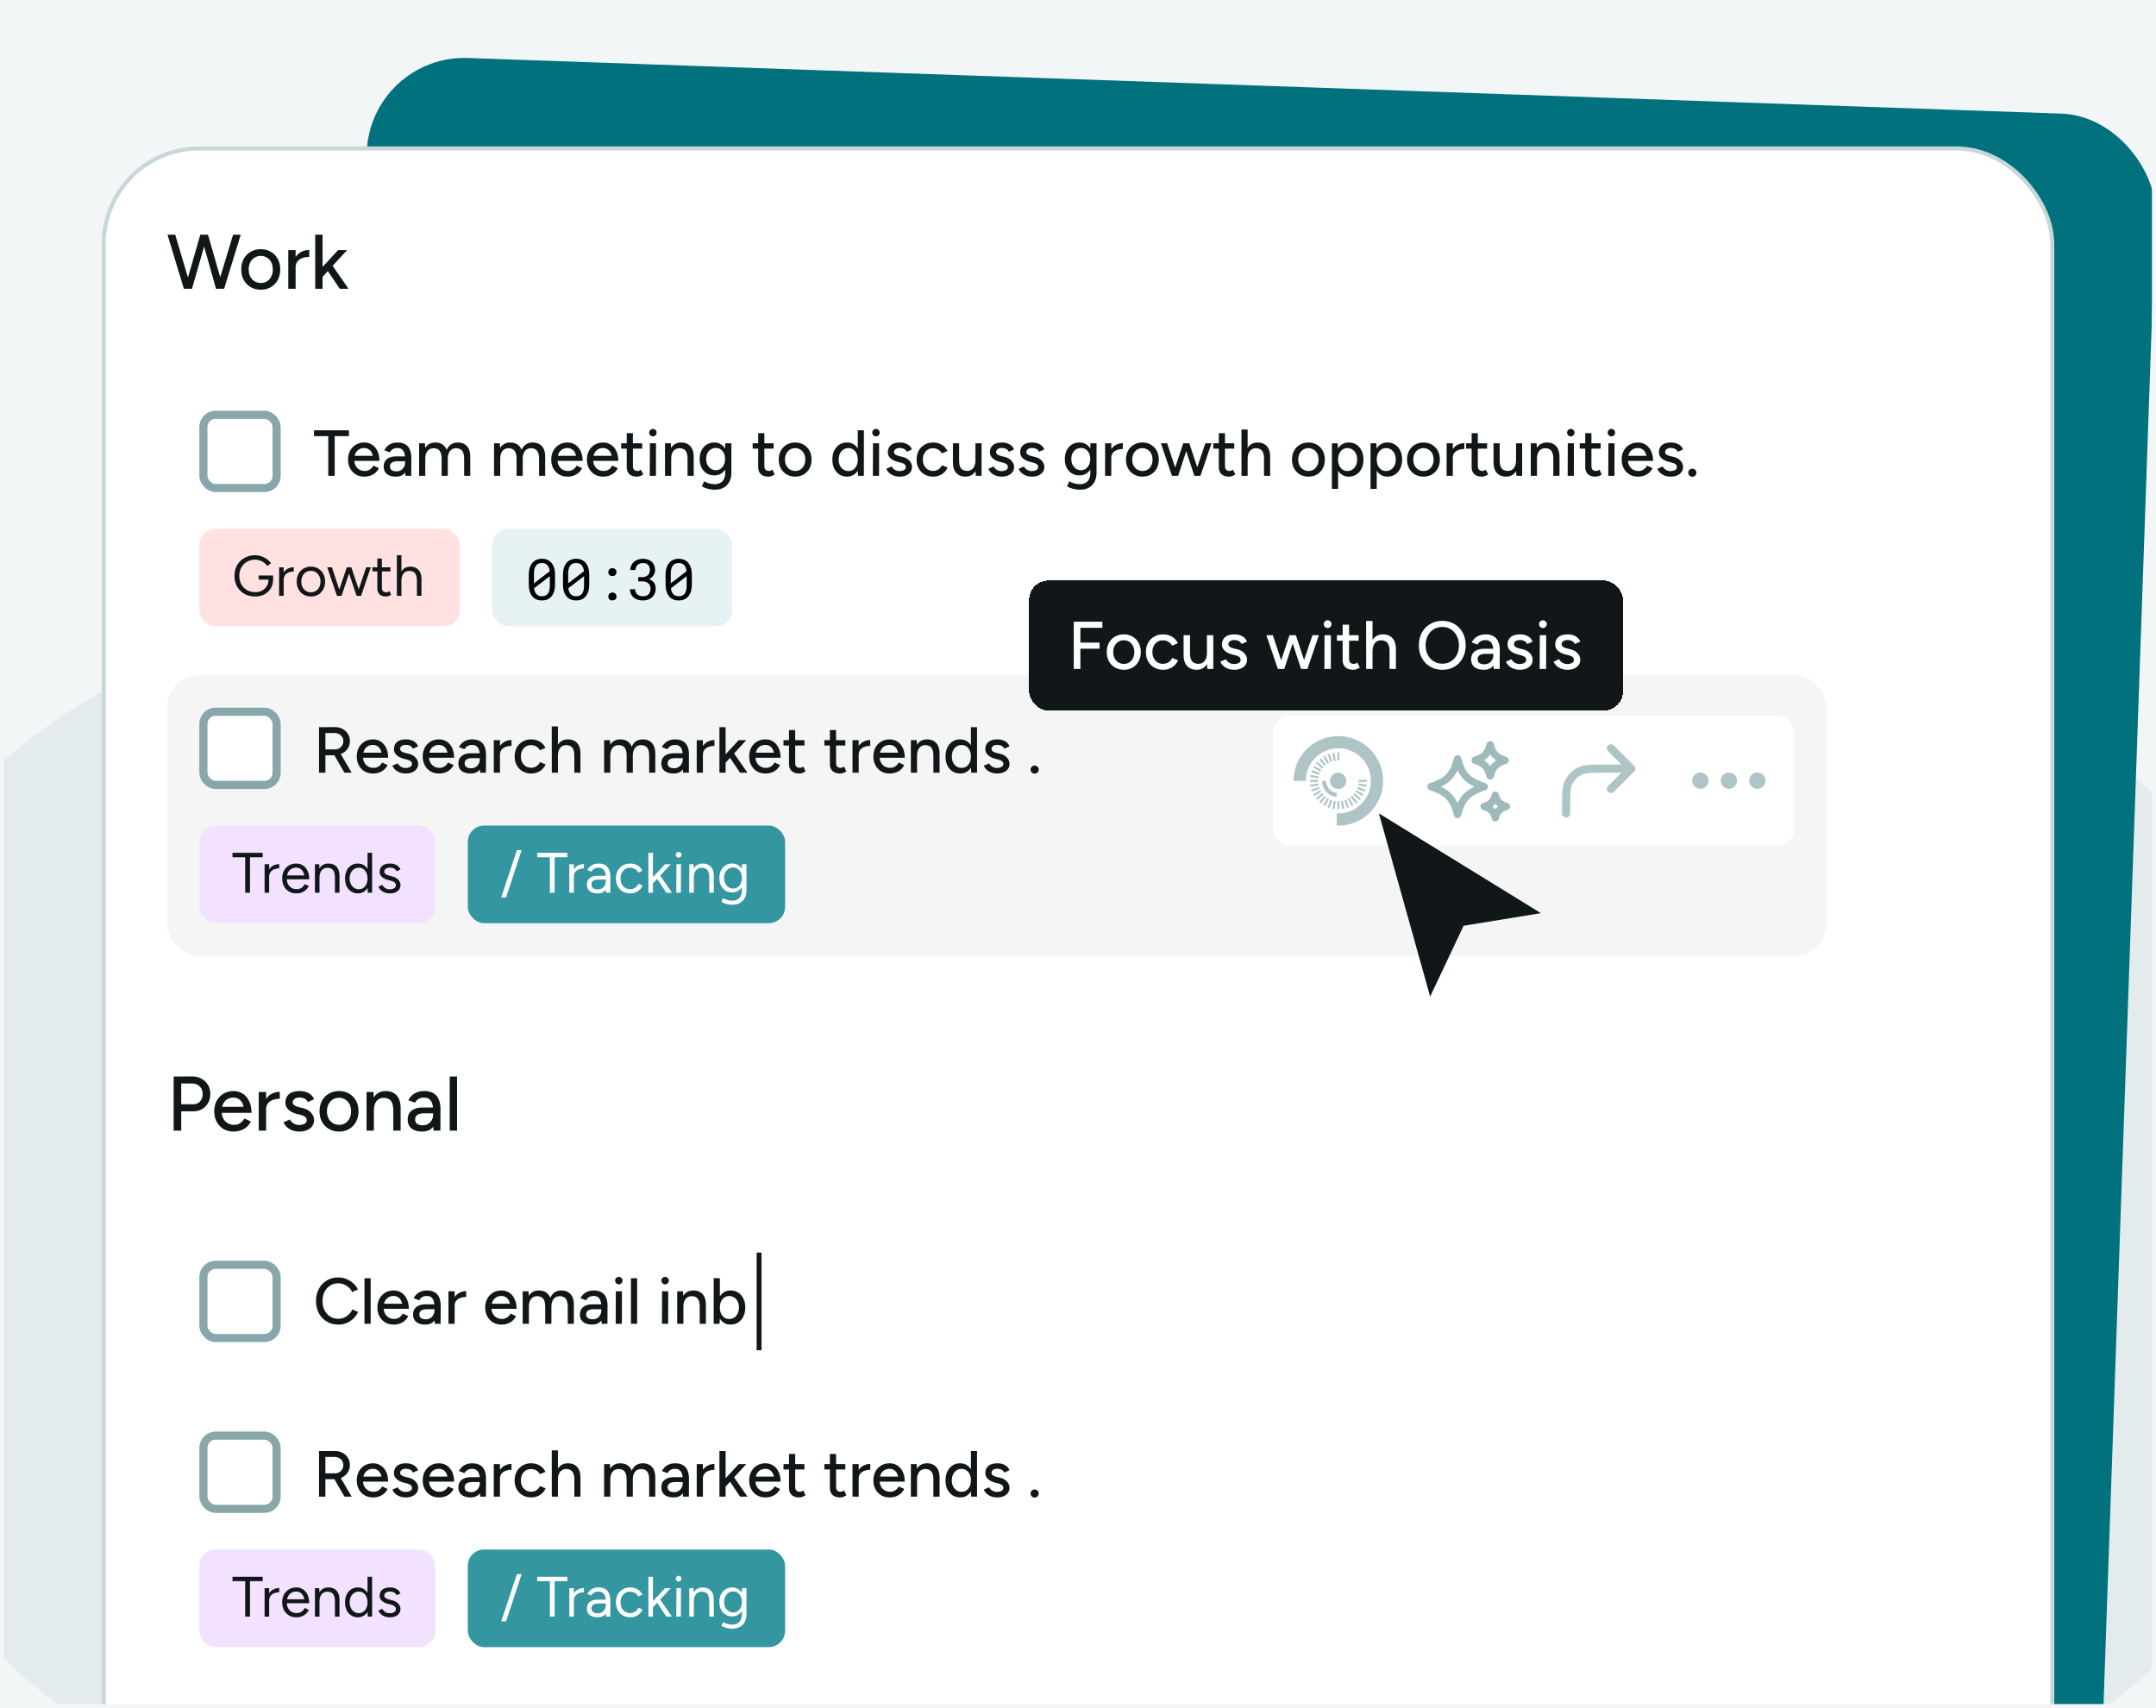 <svg xmlns="http://www.w3.org/2000/svg" width="530" height="420" fill="none"><g clip-path="url(#a)"><path fill="#F3F6F7" d="M0 0h530v420H0z"/><g filter="url(#b)"><rect width="629" height="298" x="-51" y="151" fill="#DAE4E5" fill-opacity=".64" rx="149"/></g><rect width="440" height="458" x="91" y="13.419" fill="#00717D" rx="24" transform="rotate(2 91 13.42)"/><path fill="#111718" d="m265.965 217 12.603 45.05 8.218-17.419 19.009-3.099L265.965 217Z"/><rect width="479" height="457" x="25.5" y="36.5" fill="#fff" rx="23.5"/><rect width="479" height="457" x="25.5" y="36.5" stroke="#C8D7D8" rx="23.5"/><path fill="#fff" d="M41 52h408v502H41z"/><path fill="#111718" d="m53.274 71 4.028-13.3h1.881L55.098 71h-1.824Zm-8.075 0-4.028-13.3h1.9L47.023 71h-1.824Zm.209 0 3.838-13.3h1.767L47.194 71h-1.786Zm7.695 0L49.36 57.7h1.767L54.946 71h-1.843Zm11.035.228c-.95 0-1.786-.209-2.508-.627a4.677 4.677 0 0 1-1.71-1.767c-.406-.747-.608-1.609-.608-2.584 0-.975.203-1.837.608-2.584a4.404 4.404 0 0 1 1.69-1.748c.723-.43 1.553-.646 2.49-.646.937 0 1.767.215 2.489.646.722.418 1.285 1 1.69 1.748.406.747.609 1.609.609 2.584 0 .975-.203 1.837-.608 2.584a4.538 4.538 0 0 1-1.691 1.767c-.71.418-1.526.627-2.451.627Zm0-1.653c.57 0 1.076-.14 1.52-.418a2.897 2.897 0 0 0 1.026-1.178c.253-.494.38-1.07.38-1.729s-.127-1.235-.38-1.729a2.726 2.726 0 0 0-1.045-1.159 2.798 2.798 0 0 0-1.54-.437c-.582 0-1.095.146-1.538.437a2.899 2.899 0 0 0-1.045 1.159c-.253.494-.38 1.07-.38 1.729s.127 1.235.38 1.729.608.887 1.064 1.178c.456.279.975.418 1.558.418Zm7.83-3.686c0-1.026.196-1.862.588-2.508.393-.646.9-1.127 1.52-1.444a4.25 4.25 0 0 1 1.957-.475v1.71c-.57 0-1.114.089-1.634.266a2.683 2.683 0 0 0-1.254.836c-.316.38-.475.9-.475 1.558l-.703.057ZM70.864 71v-9.5h1.805V71h-1.805Zm8.372-2.869-1.12-1.235 4.996-5.396h2.204l-6.08 6.631ZM77.49 71V57.7h1.805V71H77.49Zm6.023 0-3.496-5.206 1.178-1.254L85.678 71h-2.166Z"/><rect width="18" height="18" x="50" y="102" fill="#fff" rx="3"/><rect width="18" height="18" x="50" y="102" stroke="#88A7AA" stroke-width="2" rx="3"/><path fill="#111718" d="M80.696 117v-10.272h1.584V117h-1.584Zm-3.504-9.76v-1.44h8.592v1.44h-8.592Zm12.353 9.952c-.779 0-1.466-.176-2.064-.528a3.863 3.863 0 0 1-1.408-1.488c-.341-.629-.512-1.355-.512-2.176 0-.821.17-1.547.512-2.176.342-.629.81-1.12 1.408-1.472.608-.363 1.302-.544 2.08-.544.725 0 1.365.187 1.92.56.566.363 1.003.885 1.312 1.568.32.672.48 1.467.48 2.384h-1.52c.01-.683-.075-1.259-.256-1.728-.17-.469-.427-.821-.768-1.056-.33-.245-.73-.368-1.2-.368-.501 0-.933.117-1.296.352a2.241 2.241 0 0 0-.848.976c-.192.416-.288.928-.288 1.536 0 .565.112 1.056.336 1.472.224.405.528.725.912.96.384.224.822.336 1.312.336.523 0 .955-.123 1.296-.368.352-.245.63-.56.832-.944l1.36.624a4.01 4.01 0 0 1-.832 1.104 3.65 3.65 0 0 1-1.216.72 4.419 4.419 0 0 1-1.552.256Zm-2.992-3.872.016-1.248h5.856v1.248h-5.872ZM99.671 117l-.08-1.392v-2.784c0-.587-.07-1.072-.208-1.456-.128-.395-.33-.693-.608-.896-.267-.203-.624-.304-1.072-.304-.416 0-.784.085-1.104.256-.31.171-.566.437-.768.8l-1.376-.512c.192-.363.437-.688.736-.976a3.155 3.155 0 0 1 1.072-.672c.426-.171.917-.256 1.472-.256.746 0 1.37.144 1.872.432.512.288.89.72 1.136 1.296.256.565.378 1.269.368 2.112l-.016 4.352h-1.424Zm-2.336.192c-.95 0-1.69-.213-2.224-.64-.523-.437-.784-1.04-.784-1.808 0-.821.272-1.445.816-1.872.554-.437 1.322-.656 2.304-.656h2.224v1.2h-1.808c-.736 0-1.254.117-1.552.352-.299.224-.448.539-.448.944 0 .373.138.667.416.88.288.203.682.304 1.184.304.437 0 .81-.101 1.12-.304.32-.203.565-.469.736-.8.181-.341.272-.72.272-1.136h.72c0 1.088-.251 1.952-.752 2.592-.502.629-1.243.944-2.224.944Zm5.69-.192v-8h1.424l.096 1.472V117h-1.52Zm5.536 0v-4.096l1.52-.48V117h-1.52Zm5.536 0v-4.096l1.504-.48V117h-1.504Zm-5.536-4.096c0-.725-.086-1.275-.256-1.648-.16-.384-.39-.651-.688-.8a2.312 2.312 0 0 0-1.008-.24c-.651 0-1.158.229-1.52.688-.363.459-.544 1.104-.544 1.936h-.656c0-.843.122-1.563.368-2.16.245-.608.597-1.072 1.056-1.392.469-.32 1.029-.48 1.68-.48.96 0 1.712.299 2.256.896.554.587.832 1.493.832 2.72l-1.52.48Zm5.536 0c0-.725-.086-1.275-.256-1.648-.171-.384-.4-.651-.688-.8a2.312 2.312 0 0 0-1.008-.24c-.651 0-1.158.229-1.52.688-.363.459-.544 1.104-.544 1.936h-.656c0-.843.122-1.563.368-2.16.245-.608.597-1.072 1.056-1.392.469-.32 1.029-.48 1.68-.48.96 0 1.712.299 2.256.896.554.587.826 1.493.816 2.72l-1.504.48Zm7.35 4.096v-8h1.424l.096 1.472V117h-1.52Zm5.536 0v-4.096l1.52-.48V117h-1.52Zm5.536 0v-4.096l1.504-.48V117h-1.504Zm-5.536-4.096c0-.725-.086-1.275-.256-1.648-.16-.384-.39-.651-.688-.8a2.312 2.312 0 0 0-1.008-.24c-.651 0-1.158.229-1.52.688-.363.459-.544 1.104-.544 1.936h-.656c0-.843.122-1.563.368-2.16.245-.608.597-1.072 1.056-1.392.469-.32 1.029-.48 1.68-.48.96 0 1.712.299 2.256.896.554.587.832 1.493.832 2.72l-1.52.48Zm5.536 0c0-.725-.086-1.275-.256-1.648-.171-.384-.4-.651-.688-.8a2.312 2.312 0 0 0-1.008-.24c-.651 0-1.158.229-1.52.688-.363.459-.544 1.104-.544 1.936h-.656c0-.843.122-1.563.368-2.16.245-.608.597-1.072 1.056-1.392.469-.32 1.029-.48 1.68-.48.96 0 1.712.299 2.256.896.554.587.826 1.493.816 2.72l-1.504.48Zm6.979 4.288c-.778 0-1.466-.176-2.064-.528a3.87 3.87 0 0 1-1.408-1.488c-.341-.629-.512-1.355-.512-2.176 0-.821.171-1.547.512-2.176a3.751 3.751 0 0 1 1.408-1.472c.608-.363 1.302-.544 2.08-.544.726 0 1.366.187 1.92.56.566.363 1.003.885 1.312 1.568.32.672.48 1.467.48 2.384h-1.52c.011-.683-.074-1.259-.256-1.728-.17-.469-.426-.821-.768-1.056-.33-.245-.73-.368-1.2-.368-.501 0-.933.117-1.296.352a2.247 2.247 0 0 0-.848.976c-.192.416-.288.928-.288 1.536 0 .565.112 1.056.336 1.472.224.405.528.725.912.96.384.224.822.336 1.312.336.523 0 .955-.123 1.296-.368.352-.245.63-.56.832-.944l1.36.624c-.213.416-.49.784-.832 1.104a3.642 3.642 0 0 1-1.216.72 4.416 4.416 0 0 1-1.552.256Zm-2.992-3.872.016-1.248h5.856v1.248h-5.872Zm11.758 3.872c-.779 0-1.467-.176-2.064-.528a3.862 3.862 0 0 1-1.408-1.488c-.341-.629-.512-1.355-.512-2.176 0-.821.171-1.547.512-2.176a3.744 3.744 0 0 1 1.408-1.472c.608-.363 1.301-.544 2.08-.544.725 0 1.365.187 1.92.56.565.363 1.003.885 1.312 1.568.32.672.48 1.467.48 2.384h-1.52c.011-.683-.075-1.259-.256-1.728-.171-.469-.427-.821-.768-1.056-.331-.245-.731-.368-1.2-.368-.501 0-.933.117-1.296.352a2.24 2.24 0 0 0-.848.976c-.192.416-.288.928-.288 1.536 0 .565.112 1.056.336 1.472.224.405.528.725.912.96.384.224.821.336 1.312.336.523 0 .955-.123 1.296-.368a2.63 2.63 0 0 0 .832-.944l1.36.624a4.011 4.011 0 0 1-.832 1.104 3.652 3.652 0 0 1-1.216.72 4.42 4.42 0 0 1-1.552.256Zm-2.992-3.872.016-1.248h5.856v1.248h-5.872Zm11.31 3.872c-.8 0-1.419-.203-1.856-.608-.438-.416-.656-1.008-.656-1.776v-8.304h1.52v8.08c0 .395.096.699.288.912.202.203.49.304.864.304.106 0 .224-.021.352-.064.128-.043.282-.128.464-.256l.576 1.184a3.512 3.512 0 0 1-.8.4 2.285 2.285 0 0 1-.752.128Zm-3.872-6.88V109h5.152v1.312h-5.152Zm7.02 6.688.032-8h1.504l-.016 8h-1.52Zm.768-9.696a.877.877 0 0 1-.64-.272.931.931 0 0 1-.272-.656c0-.256.091-.469.272-.64a.877.877 0 0 1 .64-.272c.256 0 .469.091.64.272a.844.844 0 0 1 .272.64.931.931 0 0 1-.272.656.844.844 0 0 1-.64.272Zm2.98 9.696v-8h1.424l.096 1.472V117h-1.52Zm5.536 0v-4.096l1.52-.48V117h-1.52Zm0-4.096c0-.725-.085-1.275-.256-1.648-.16-.384-.389-.651-.688-.8a2.312 2.312 0 0 0-1.008-.24c-.651 0-1.157.229-1.52.688-.363.459-.544 1.104-.544 1.936h-.656c0-.843.123-1.563.368-2.16.245-.608.597-1.072 1.056-1.392.469-.32 1.029-.48 1.68-.48.96 0 1.712.299 2.256.896.555.587.832 1.493.832 2.72l-1.52.48Zm6.745 7.504a6.125 6.125 0 0 1-1.456-.16 6.192 6.192 0 0 1-1.104-.336 4.792 4.792 0 0 1-.672-.336l.576-1.232c.138.085.336.181.592.288.256.117.554.213.896.288a4.7 4.7 0 0 0 1.136.128c.49 0 .928-.101 1.312-.304a2.01 2.01 0 0 0 .896-.912c.224-.416.336-.949.336-1.6V109h1.52v7.2c0 .917-.176 1.685-.528 2.304a3.4 3.4 0 0 1-1.424 1.424c-.598.32-1.291.48-2.08.48Zm-.144-3.52c-.726 0-1.36-.165-1.904-.496a3.589 3.589 0 0 1-1.264-1.408c-.299-.608-.448-1.307-.448-2.096 0-.821.149-1.536.448-2.144a3.561 3.561 0 0 1 1.264-1.424c.544-.341 1.178-.512 1.904-.512.661 0 1.237.171 1.728.512.501.341.885.821 1.152 1.44.277.608.416 1.323.416 2.144 0 .789-.139 1.488-.416 2.096-.267.597-.651 1.061-1.152 1.392-.491.331-1.067.496-1.728.496Zm.384-1.28c.448 0 .837-.117 1.168-.352.33-.245.592-.571.784-.976.192-.416.288-.891.288-1.424 0-.533-.096-1.003-.288-1.408a2.254 2.254 0 0 0-.8-.944 1.964 1.964 0 0 0-1.168-.352c-.47 0-.886.117-1.248.352-.352.224-.63.539-.832.944-.203.405-.304.875-.304 1.408 0 .533.101 1.008.304 1.424.213.405.496.731.848.976a2.24 2.24 0 0 0 1.248.352Zm12.895 1.584c-.8 0-1.419-.203-1.856-.608-.437-.416-.656-1.008-.656-1.776v-8.304h1.52v8.08c0 .395.096.699.288.912.203.203.491.304.864.304.107 0 .224-.021.352-.064.128-.043.283-.128.464-.256l.576 1.184a3.492 3.492 0 0 1-.8.4 2.28 2.28 0 0 1-.752.128Zm-3.872-6.88V109h5.152v1.312h-5.152Zm10.478 6.88c-.8 0-1.504-.176-2.112-.528a3.943 3.943 0 0 1-1.44-1.488c-.341-.629-.512-1.355-.512-2.176 0-.821.171-1.547.512-2.176a3.708 3.708 0 0 1 1.424-1.472c.608-.363 1.307-.544 2.096-.544.789 0 1.488.181 2.096.544a3.708 3.708 0 0 1 1.424 1.472c.341.629.512 1.355.512 2.176 0 .821-.171 1.547-.512 2.176a3.823 3.823 0 0 1-1.424 1.488c-.597.352-1.285.528-2.064.528Zm0-1.392c.48 0 .907-.117 1.28-.352.373-.245.661-.576.864-.992.213-.416.32-.901.32-1.456 0-.555-.107-1.04-.32-1.456a2.3 2.3 0 0 0-.88-.976 2.359 2.359 0 0 0-1.296-.368c-.491 0-.923.123-1.296.368-.373.235-.667.56-.88.976-.213.416-.32.901-.32 1.456 0 .555.107 1.04.32 1.456.213.416.512.747.896.992.384.235.821.352 1.312.352Zm15.428 1.2-.064-1.488V105.8h1.504V117h-1.44Zm-2.688.192c-.726 0-1.36-.176-1.904-.528-.534-.352-.955-.843-1.264-1.472-.299-.629-.448-1.36-.448-2.192 0-.843.149-1.573.448-2.192.309-.629.73-1.12 1.264-1.472.544-.352 1.178-.528 1.904-.528.672 0 1.253.176 1.744.528.501.352.885.843 1.152 1.472.266.619.4 1.349.4 2.192 0 .832-.134 1.563-.4 2.192-.267.629-.651 1.12-1.152 1.472-.491.352-1.072.528-1.744.528Zm.352-1.376c.448 0 .842-.117 1.184-.352.341-.245.608-.576.8-.992.192-.427.288-.917.288-1.472 0-.555-.096-1.04-.288-1.456a2.33 2.33 0 0 0-.8-.992 2.007 2.007 0 0 0-1.2-.368c-.47 0-.886.123-1.248.368a2.342 2.342 0 0 0-.848.992c-.203.416-.304.901-.304 1.456 0 .555.101 1.045.304 1.472a2.6 2.6 0 0 0 .864.992 2.24 2.24 0 0 0 1.248.352Zm5.982 1.184.032-8h1.504l-.016 8h-1.52Zm.768-9.696a.877.877 0 0 1-.64-.272.931.931 0 0 1-.272-.656c0-.256.091-.469.272-.64a.877.877 0 0 1 .64-.272c.256 0 .469.091.64.272a.844.844 0 0 1 .272.64.931.931 0 0 1-.272.656.844.844 0 0 1-.64.272Zm5.844 9.888a4.235 4.235 0 0 1-1.52-.256 3.473 3.473 0 0 1-1.12-.688 2.849 2.849 0 0 1-.672-.976l1.312-.576c.17.331.426.603.768.816.341.213.72.32 1.136.32.458 0 .837-.085 1.136-.256.298-.171.448-.411.448-.72a.836.836 0 0 0-.336-.704c-.224-.171-.55-.309-.976-.416l-.752-.192c-.747-.203-1.328-.507-1.744-.912-.406-.405-.608-.864-.608-1.376 0-.779.25-1.381.752-1.808.501-.427 1.242-.64 2.224-.64.48 0 .917.069 1.312.208.405.139.746.336 1.024.592.288.256.49.56.608.912l-1.28.576a1.286 1.286 0 0 0-.656-.704c-.31-.16-.672-.24-1.088-.24-.427 0-.763.096-1.008.288-.246.181-.368.437-.368.768 0 .181.101.357.304.528.213.16.522.293.928.4l.864.208c.522.128.954.325 1.296.592.341.256.597.549.768.88.17.32.256.656.256 1.008 0 .48-.134.901-.4 1.264-.256.352-.614.624-1.072.816-.448.192-.96.288-1.536.288Zm8.237 0c-.8 0-1.51-.176-2.128-.528a3.904 3.904 0 0 1-1.456-1.488c-.342-.629-.512-1.355-.512-2.176 0-.821.17-1.547.512-2.176a3.823 3.823 0 0 1 1.44-1.472c.618-.363 1.322-.544 2.112-.544.778 0 1.477.181 2.096.544a3.38 3.38 0 0 1 1.408 1.552l-1.376.576a2.236 2.236 0 0 0-.88-.928 2.473 2.473 0 0 0-1.296-.336c-.48 0-.907.117-1.28.352a2.41 2.41 0 0 0-.88.992c-.214.416-.32.896-.32 1.44 0 .544.106 1.024.32 1.44.213.416.512.747.896.992.384.235.816.352 1.296.352.49 0 .928-.123 1.312-.368.384-.256.672-.597.864-1.024l1.392.56a3.616 3.616 0 0 1-1.408 1.648c-.619.395-1.323.592-2.112.592Zm10.464-.192-.096-1.472V109h1.504v8h-1.408Zm-5.632-3.424V109h1.52v4.096l-1.52.48Zm1.52-.48c0 .715.08 1.264.24 1.648.17.384.405.651.704.8.298.149.634.229 1.008.24.65 0 1.157-.229 1.52-.688.362-.459.544-1.104.544-1.936h.656c0 .843-.123 1.568-.368 2.176-.246.597-.603 1.056-1.072 1.376-.459.32-1.014.48-1.664.48-.96 0-1.718-.299-2.272-.896-.544-.597-.816-1.504-.816-2.72l1.52-.48Zm10.504 4.096a4.24 4.24 0 0 1-1.52-.256c-.437-.171-.81-.4-1.12-.688a2.877 2.877 0 0 1-.672-.976l1.312-.576c.171.331.427.603.768.816.342.213.72.32 1.136.32.459 0 .838-.085 1.136-.256.299-.171.448-.411.448-.72a.836.836 0 0 0-.336-.704c-.224-.171-.549-.309-.976-.416l-.752-.192c-.746-.203-1.328-.507-1.744-.912-.405-.405-.608-.864-.608-1.376 0-.779.251-1.381.752-1.808.502-.427 1.243-.64 2.224-.64.48 0 .918.069 1.312.208a2.84 2.84 0 0 1 1.024.592c.288.256.491.56.608.912l-1.28.576a1.283 1.283 0 0 0-.656-.704c-.309-.16-.672-.24-1.088-.24-.426 0-.762.096-1.008.288-.245.181-.368.437-.368.768 0 .181.102.357.304.528.214.16.523.293.928.4l.864.208c.523.128.955.325 1.296.592.342.256.598.549.768.88.171.32.256.656.256 1.008 0 .48-.133.901-.4 1.264-.256.352-.613.624-1.072.816-.448.192-.96.288-1.536.288Zm7.438 0a4.24 4.24 0 0 1-1.52-.256 3.484 3.484 0 0 1-1.12-.688 2.849 2.849 0 0 1-.672-.976l1.312-.576c.171.331.427.603.768.816.341.213.72.32 1.136.32.459 0 .837-.085 1.136-.256.299-.171.448-.411.448-.72a.836.836 0 0 0-.336-.704c-.224-.171-.549-.309-.976-.416l-.752-.192c-.747-.203-1.328-.507-1.744-.912-.405-.405-.608-.864-.608-1.376 0-.779.251-1.381.752-1.808.501-.427 1.243-.64 2.224-.64.48 0 .917.069 1.312.208.405.139.747.336 1.024.592.288.256.491.56.608.912l-1.28.576a1.286 1.286 0 0 0-.656-.704c-.309-.16-.672-.24-1.088-.24-.427 0-.763.096-1.008.288-.245.181-.368.437-.368.768 0 .181.101.357.304.528.213.16.523.293.928.4l.864.208c.523.128.955.325 1.296.592.341.256.597.549.768.88.171.32.256.656.256 1.008 0 .48-.133.901-.4 1.264-.256.352-.613.624-1.072.816-.448.192-.96.288-1.536.288Zm11.807 3.216a6.137 6.137 0 0 1-1.456-.16 6.244 6.244 0 0 1-1.104-.336 4.909 4.909 0 0 1-.672-.336l.576-1.232c.139.085.336.181.592.288.256.117.555.213.896.288.342.085.72.128 1.136.128.491 0 .928-.101 1.312-.304.384-.192.683-.496.896-.912.224-.416.336-.949.336-1.6V109h1.52v7.2c0 .917-.176 1.685-.528 2.304a3.395 3.395 0 0 1-1.424 1.424c-.597.32-1.29.48-2.08.48Zm-.144-3.52c-.725 0-1.36-.165-1.904-.496a3.604 3.604 0 0 1-1.264-1.408c-.298-.608-.448-1.307-.448-2.096 0-.821.15-1.536.448-2.144a3.576 3.576 0 0 1 1.264-1.424c.544-.341 1.179-.512 1.904-.512.662 0 1.238.171 1.728.512.502.341.886.821 1.152 1.44.278.608.416 1.323.416 2.144 0 .789-.138 1.488-.416 2.096-.266.597-.65 1.061-1.152 1.392-.49.331-1.066.496-1.728.496Zm.384-1.28c.448 0 .838-.117 1.168-.352.331-.245.592-.571.784-.976.192-.416.288-.891.288-1.424 0-.533-.096-1.003-.288-1.408a2.247 2.247 0 0 0-.8-.944c-.33-.235-.72-.352-1.168-.352-.469 0-.885.117-1.248.352a2.323 2.323 0 0 0-.832.944c-.202.405-.304.875-.304 1.408 0 .533.102 1.008.304 1.424.214.405.496.731.848.976.363.235.779.352 1.248.352Zm6.829-2.912c0-.864.166-1.568.496-2.112a3.187 3.187 0 0 1 1.28-1.216 3.576 3.576 0 0 1 1.648-.4v1.44c-.48 0-.938.075-1.376.224a2.265 2.265 0 0 0-1.056.704c-.266.32-.4.757-.4 1.312l-.592.048Zm-.928 4.304v-8h1.52v8h-1.52Zm9.195.192c-.8 0-1.504-.176-2.112-.528a3.943 3.943 0 0 1-1.44-1.488c-.342-.629-.512-1.355-.512-2.176 0-.821.17-1.547.512-2.176a3.708 3.708 0 0 1 1.424-1.472c.608-.363 1.306-.544 2.096-.544.789 0 1.488.181 2.096.544a3.715 3.715 0 0 1 1.424 1.472c.341.629.512 1.355.512 2.176 0 .821-.171 1.547-.512 2.176a3.83 3.83 0 0 1-1.424 1.488c-.598.352-1.286.528-2.064.528Zm0-1.392c.48 0 .906-.117 1.28-.352.373-.245.661-.576.864-.992.213-.416.32-.901.32-1.456 0-.555-.107-1.04-.32-1.456a2.3 2.3 0 0 0-.88-.976 2.359 2.359 0 0 0-1.296-.368c-.491 0-.923.123-1.296.368-.374.235-.667.56-.88.976-.214.416-.32.901-.32 1.456 0 .555.106 1.04.32 1.456.213.416.512.747.896.992.384.235.821.352 1.312.352Zm12.743 1.2 2.704-8h1.52l-2.72 8h-1.504Zm-5.392 0 2.656-8h1.376l-2.624 8h-1.408Zm-.112 0-2.72-8h1.536l2.64 8h-1.456Zm5.504 0-2.624-8h1.392l2.64 8h-1.408Zm8.525.192c-.8 0-1.418-.203-1.856-.608-.437-.416-.656-1.008-.656-1.776v-8.304h1.52v8.08c0 .395.096.699.288.912.203.203.491.304.864.304.107 0 .224-.021.352-.064.128-.043.283-.128.464-.256l.576 1.184a3.492 3.492 0 0 1-.8.4 2.28 2.28 0 0 1-.752.128Zm-3.872-6.88V109h5.152v1.312h-5.152Zm6.941 6.688-.016-11.376h1.52V117h-1.504Zm5.536 0v-4.096l1.504-.48V117h-1.504Zm0-4.096c0-.725-.085-1.275-.256-1.648-.171-.384-.405-.651-.704-.8a2.279 2.279 0 0 0-.992-.24c-.661 0-1.173.229-1.536.688-.363.459-.544 1.104-.544 1.936h-.64c0-.843.123-1.563.368-2.16.245-.608.597-1.072 1.056-1.392.469-.32 1.024-.48 1.664-.48.971 0 1.728.299 2.272.896.555.587.827 1.493.816 2.72l-1.504.48Zm10.939 4.288c-.8 0-1.504-.176-2.112-.528a3.943 3.943 0 0 1-1.44-1.488c-.341-.629-.512-1.355-.512-2.176 0-.821.171-1.547.512-2.176a3.708 3.708 0 0 1 1.424-1.472c.608-.363 1.307-.544 2.096-.544.789 0 1.488.181 2.096.544a3.708 3.708 0 0 1 1.424 1.472c.341.629.512 1.355.512 2.176 0 .821-.171 1.547-.512 2.176a3.823 3.823 0 0 1-1.424 1.488c-.597.352-1.285.528-2.064.528Zm0-1.392c.48 0 .907-.117 1.28-.352.373-.245.661-.576.864-.992.213-.416.32-.901.32-1.456 0-.555-.107-1.04-.32-1.456a2.3 2.3 0 0 0-.88-.976 2.359 2.359 0 0 0-1.296-.368c-.491 0-.923.123-1.296.368-.373.235-.667.56-.88.976-.213.416-.32.901-.32 1.456 0 .555.107 1.04.32 1.456.213.416.512.747.896.992.384.235.821.352 1.312.352Zm5.745 4.4V109h1.424l.096 1.472v9.728h-1.52Zm4.144-3.008c-.672 0-1.258-.176-1.76-.528-.49-.352-.869-.843-1.136-1.472-.266-.629-.4-1.36-.4-2.192 0-.843.134-1.573.4-2.192.267-.629.646-1.12 1.136-1.472.502-.352 1.088-.528 1.76-.528.715 0 1.344.176 1.888.528.544.352.966.843 1.264 1.472.31.619.464 1.349.464 2.192 0 .832-.154 1.563-.464 2.192a3.486 3.486 0 0 1-1.264 1.472c-.544.352-1.173.528-1.888.528Zm-.368-1.376c.48 0 .902-.117 1.264-.352.363-.245.646-.576.848-.992.214-.427.32-.917.32-1.472 0-.555-.101-1.04-.304-1.456a2.342 2.342 0 0 0-.848-.992 2.203 2.203 0 0 0-1.264-.368c-.437 0-.832.123-1.184.368a2.33 2.33 0 0 0-.8.992 3.514 3.514 0 0 0-.288 1.456c0 .555.096 1.045.288 1.472.192.416.459.747.8.992.342.235.731.352 1.168.352Zm5.724 4.384V109h1.424l.096 1.472v9.728h-1.52Zm4.144-3.008c-.672 0-1.258-.176-1.76-.528-.49-.352-.869-.843-1.136-1.472-.266-.629-.4-1.36-.4-2.192 0-.843.134-1.573.4-2.192.267-.629.646-1.12 1.136-1.472.502-.352 1.088-.528 1.76-.528.715 0 1.344.176 1.888.528.544.352.966.843 1.264 1.472.31.619.464 1.349.464 2.192 0 .832-.154 1.563-.464 2.192a3.486 3.486 0 0 1-1.264 1.472c-.544.352-1.173.528-1.888.528Zm-.368-1.376c.48 0 .902-.117 1.264-.352.363-.245.646-.576.848-.992.214-.427.32-.917.32-1.472 0-.555-.101-1.04-.304-1.456a2.342 2.342 0 0 0-.848-.992 2.203 2.203 0 0 0-1.264-.368c-.437 0-.832.123-1.184.368a2.33 2.33 0 0 0-.8.992 3.514 3.514 0 0 0-.288 1.456c0 .555.096 1.045.288 1.472.192.416.459.747.8.992.342.235.731.352 1.168.352Zm9.26 1.376c-.8 0-1.504-.176-2.112-.528a3.943 3.943 0 0 1-1.44-1.488c-.341-.629-.512-1.355-.512-2.176 0-.821.171-1.547.512-2.176a3.715 3.715 0 0 1 1.424-1.472c.608-.363 1.307-.544 2.096-.544.79 0 1.488.181 2.096.544a3.708 3.708 0 0 1 1.424 1.472c.342.629.512 1.355.512 2.176 0 .821-.17 1.547-.512 2.176a3.823 3.823 0 0 1-1.424 1.488c-.597.352-1.285.528-2.064.528Zm0-1.392c.48 0 .907-.117 1.28-.352.374-.245.662-.576.864-.992.214-.416.32-.901.32-1.456 0-.555-.106-1.04-.32-1.456a2.293 2.293 0 0 0-.88-.976 2.359 2.359 0 0 0-1.296-.368c-.49 0-.922.123-1.296.368a2.45 2.45 0 0 0-.88.976c-.213.416-.32.901-.32 1.456 0 .555.107 1.04.32 1.456.214.416.512.747.896.992.384.235.822.352 1.312.352Zm6.594-3.104c0-.864.165-1.568.496-2.112.33-.544.757-.949 1.28-1.216a3.573 3.573 0 0 1 1.648-.4v1.44c-.48 0-.939.075-1.376.224a2.255 2.255 0 0 0-1.056.704c-.267.32-.4.757-.4 1.312l-.592.048Zm-.929 4.304v-8h1.521v8h-1.521Zm8.667.192c-.8 0-1.419-.203-1.856-.608-.438-.416-.656-1.008-.656-1.776v-8.304h1.52v8.08c0 .395.096.699.288.912.202.203.49.304.864.304.106 0 .224-.021.352-.064.128-.043.282-.128.464-.256l.576 1.184a3.512 3.512 0 0 1-.8.4 2.285 2.285 0 0 1-.752.128Zm-3.872-6.88V109h5.152v1.312h-5.152ZM372.777 117l-.096-1.472V109h1.504v8h-1.408Zm-5.632-3.424V109h1.52v4.096l-1.52.48Zm1.52-.48c0 .715.08 1.264.24 1.648.171.384.406.651.704.8a2.39 2.39 0 0 0 1.008.24c.651 0 1.158-.229 1.52-.688.363-.459.544-1.104.544-1.936h.656c0 .843-.122 1.568-.368 2.176-.245.597-.602 1.056-1.072 1.376-.458.32-1.013.48-1.664.48-.96 0-1.717-.299-2.272-.896-.544-.597-.816-1.504-.816-2.72l1.52-.48Zm7.641 3.904v-8h1.424l.096 1.472V117h-1.52Zm5.536 0v-4.096l1.52-.48V117h-1.52Zm0-4.096c0-.725-.085-1.275-.256-1.648-.16-.384-.389-.651-.688-.8a2.312 2.312 0 0 0-1.008-.24c-.651 0-1.157.229-1.52.688-.363.459-.544 1.104-.544 1.936h-.656c0-.843.123-1.563.368-2.16.245-.608.597-1.072 1.056-1.392.469-.32 1.029-.48 1.68-.48.96 0 1.712.299 2.256.896.555.587.832 1.493.832 2.72l-1.52.48Zm3.529 4.096.032-8h1.504l-.016 8h-1.52Zm.768-9.696a.875.875 0 0 1-.64-.272.927.927 0 0 1-.272-.656.84.84 0 0 1 .272-.64.875.875 0 0 1 .64-.272c.256 0 .469.091.64.272a.844.844 0 0 1 .272.64.931.931 0 0 1-.272.656.844.844 0 0 1-.64.272Zm6.068 9.888c-.8 0-1.419-.203-1.856-.608-.438-.416-.656-1.008-.656-1.776v-8.304h1.52v8.08c0 .395.096.699.288.912.202.203.49.304.864.304.106 0 .224-.021.352-.064.128-.043.282-.128.464-.256l.576 1.184a3.512 3.512 0 0 1-.8.4 2.285 2.285 0 0 1-.752.128Zm-3.872-6.88V109h5.152v1.312h-5.152Zm7.02 6.688.032-8h1.504l-.016 8h-1.52Zm.768-9.696a.877.877 0 0 1-.64-.272.931.931 0 0 1-.272-.656c0-.256.091-.469.272-.64a.877.877 0 0 1 .64-.272c.256 0 .469.091.64.272a.844.844 0 0 1 .272.64.931.931 0 0 1-.272.656.844.844 0 0 1-.64.272Zm6.516 9.888c-.779 0-1.467-.176-2.064-.528a3.862 3.862 0 0 1-1.408-1.488c-.341-.629-.512-1.355-.512-2.176 0-.821.171-1.547.512-2.176a3.744 3.744 0 0 1 1.408-1.472c.608-.363 1.301-.544 2.08-.544.725 0 1.365.187 1.92.56.565.363 1.003.885 1.312 1.568.32.672.48 1.467.48 2.384h-1.52c.011-.683-.075-1.259-.256-1.728-.171-.469-.427-.821-.768-1.056-.331-.245-.731-.368-1.2-.368-.501 0-.933.117-1.296.352a2.24 2.24 0 0 0-.848.976c-.192.416-.288.928-.288 1.536 0 .565.112 1.056.336 1.472.224.405.528.725.912.96.384.224.821.336 1.312.336.523 0 .955-.123 1.296-.368a2.63 2.63 0 0 0 .832-.944l1.36.624a4.011 4.011 0 0 1-.832 1.104 3.652 3.652 0 0 1-1.216.72 4.42 4.42 0 0 1-1.552.256Zm-2.992-3.872.016-1.248h5.856v1.248h-5.872Zm11.086 3.872a4.235 4.235 0 0 1-1.52-.256 3.473 3.473 0 0 1-1.12-.688 2.849 2.849 0 0 1-.672-.976l1.312-.576c.17.331.426.603.768.816.341.213.72.32 1.136.32.458 0 .837-.085 1.136-.256.298-.171.448-.411.448-.72a.836.836 0 0 0-.336-.704c-.224-.171-.55-.309-.976-.416l-.752-.192c-.747-.203-1.328-.507-1.744-.912-.406-.405-.608-.864-.608-1.376 0-.779.25-1.381.752-1.808.501-.427 1.242-.64 2.224-.64.48 0 .917.069 1.312.208.405.139.746.336 1.024.592.288.256.49.56.608.912l-1.28.576a1.286 1.286 0 0 0-.656-.704c-.31-.16-.672-.24-1.088-.24-.427 0-.763.096-1.008.288-.246.181-.368.437-.368.768 0 .181.101.357.304.528.213.16.522.293.928.4l.864.208c.522.128.954.325 1.296.592.341.256.597.549.768.88.17.32.256.656.256 1.008 0 .48-.134.901-.4 1.264-.256.352-.614.624-1.072.816-.448.192-.96.288-1.536.288Zm5.277.032a.991.991 0 0 1-.704-.288.958.958 0 0 1-.288-.704c0-.277.096-.512.288-.704a.991.991 0 0 1 .704-.288c.277 0 .512.096.704.288a.936.936 0 0 1 .304.704.936.936 0 0 1-.304.704.958.958 0 0 1-.704.288Z"/><rect width="64" height="24" x="49" y="130" fill="#FFE1E1" rx="4"/><path fill="#111718" d="M62.74 146.668c-.999 0-1.88-.215-2.646-.644a4.827 4.827 0 0 1-1.806-1.792c-.43-.765-.644-1.638-.644-2.618 0-.999.215-1.876.644-2.632a4.693 4.693 0 0 1 1.806-1.792c.765-.439 1.647-.658 2.646-.658.523 0 1.031.089 1.526.266a5.05 5.05 0 0 1 1.358.7c.41.299.742.639.994 1.022l-.938.644a2.897 2.897 0 0 0-.756-.798 3.666 3.666 0 0 0-1.05-.56 3.402 3.402 0 0 0-1.134-.196c-.756 0-1.428.173-2.016.518a3.635 3.635 0 0 0-1.386 1.4c-.336.597-.504 1.293-.504 2.086 0 .765.163 1.451.49 2.058a3.734 3.734 0 0 0 1.386 1.414c.597.345 1.274.518 2.03.518.635 0 1.195-.131 1.68-.392a3.012 3.012 0 0 0 1.162-1.106c.28-.476.42-1.022.42-1.638l1.134-.084c0 .859-.187 1.61-.56 2.254a3.996 3.996 0 0 1-1.554 1.498c-.663.355-1.423.532-2.282.532Zm.854-4.144v-1.022h3.542v.924l-.56.098h-2.982Zm5.639.182c0-.756.144-1.367.434-1.834.29-.476.658-.826 1.106-1.05.457-.233.938-.35 1.442-.35v1.05c-.41 0-.808.07-1.19.21-.374.131-.682.35-.924.658-.243.308-.364.728-.364 1.26l-.504.056Zm-.616 3.794v-7h1.12v7h-1.12Zm7.824.168c-.681 0-1.288-.154-1.82-.462a3.37 3.37 0 0 1-1.232-1.302c-.298-.551-.448-1.185-.448-1.904 0-.719.145-1.353.434-1.904.299-.551.71-.98 1.232-1.288a3.46 3.46 0 0 1 1.806-.476c.69 0 1.297.159 1.82.476.532.308.943.737 1.232 1.288.299.551.448 1.185.448 1.904 0 .719-.15 1.353-.448 1.904a3.27 3.27 0 0 1-1.218 1.302c-.522.308-1.124.462-1.806.462Zm0-1.036c.467 0 .873-.112 1.218-.336.345-.224.616-.532.812-.924.206-.392.308-.849.308-1.372 0-.523-.102-.98-.308-1.372a2.266 2.266 0 0 0-.826-.924 2.258 2.258 0 0 0-1.232-.336c-.457 0-.863.112-1.218.336-.345.224-.62.532-.826.924-.196.392-.294.849-.294 1.372 0 .513.098.971.294 1.372.206.392.486.7.84.924.364.224.775.336 1.232.336Zm11.206.868 2.365-7h1.135l-2.38 7h-1.12Zm-4.76 0 2.365-7h1.05l-2.338 7h-1.078Zm-.056 0-2.38-7h1.134l2.338 7H82.83Zm4.816 0-2.339-7h1.064l2.338 7h-1.063Zm7.254.168c-.681 0-1.209-.177-1.582-.532-.373-.355-.56-.854-.56-1.498v-7.322h1.12v7.21c0 .355.093.63.28.826.196.187.467.28.812.28.112 0 .22-.014.322-.042a1.7 1.7 0 0 0 .434-.252l.434.91a2.479 2.479 0 0 1-.658.322 1.901 1.901 0 0 1-.602.098Zm-3.36-6.174v-.994h4.438v.994h-4.438Zm6.02 6.006v-9.982h1.12v9.982h-1.12Zm4.927 0v-3.584l1.12-.42v4.004h-1.12Zm0-3.584c0-.691-.084-1.218-.252-1.582-.159-.364-.378-.611-.658-.742-.28-.14-.597-.21-.952-.21-.616 0-1.097.219-1.442.658-.336.429-.504 1.041-.504 1.834h-.546c0-.737.107-1.372.322-1.904.215-.532.527-.938.938-1.218.41-.28.905-.42 1.484-.42.84 0 1.507.261 2.002.784.495.523.737 1.316.728 2.38l-1.12.42Z"/><rect width="59" height="24" x="121" y="130" fill="#E6F2F3" rx="4"/><path fill="#000" d="M136.438 143.692c0 .634-.073 1.197-.219 1.689a3.492 3.492 0 0 1-.629 1.23 2.633 2.633 0 0 1-1.005.766c-.397.173-.85.26-1.36.26-.506 0-.96-.085-1.361-.253a2.645 2.645 0 0 1-1.018-.773 3.421 3.421 0 0 1-.636-1.23c-.146-.492-.219-1.055-.219-1.689v-2.331c0-.633.073-1.194.219-1.681.146-.492.358-.907.636-1.244a2.618 2.618 0 0 1 1.005-.766 3.317 3.317 0 0 1 1.36-.267c.51 0 .964.089 1.36.267a2.67 2.67 0 0 1 1.019.766c.273.337.483.752.629 1.244.146.487.219 1.048.219 1.681v2.331Zm-5.175-.253 3.876-2.973a3.532 3.532 0 0 0-.199-.868 1.772 1.772 0 0 0-.376-.636 1.445 1.445 0 0 0-.574-.39 2.159 2.159 0 0 0-.779-.13c-.301 0-.567.048-.8.144a1.544 1.544 0 0 0-.581.403 2.204 2.204 0 0 0-.431.868 4.907 4.907 0 0 0-.136 1.224v2.358Zm3.903.52v-2.283l-3.869 2.96c.041.332.114.626.219.882.104.25.241.458.41.622.155.155.342.273.56.355.219.078.465.116.739.116.287 0 .542-.043.765-.13.224-.086.413-.211.568-.376.209-.223.362-.515.458-.875.1-.36.15-.783.15-1.271Zm9.68-.267c0 .634-.073 1.197-.219 1.689a3.492 3.492 0 0 1-.629 1.23 2.618 2.618 0 0 1-1.005.766 3.37 3.37 0 0 1-1.36.26c-.506 0-.959-.085-1.361-.253a2.645 2.645 0 0 1-1.018-.773 3.421 3.421 0 0 1-.636-1.23c-.146-.492-.219-1.055-.219-1.689v-2.331c0-.633.073-1.194.219-1.681.146-.492.358-.907.636-1.244a2.618 2.618 0 0 1 1.005-.766 3.317 3.317 0 0 1 1.36-.267c.511 0 .964.089 1.36.267.402.173.741.428 1.019.766.273.337.483.752.629 1.244.146.487.219 1.048.219 1.681v2.331Zm-5.175-.253 3.876-2.973a3.58 3.58 0 0 0-.198-.868 1.8 1.8 0 0 0-.376-.636 1.456 1.456 0 0 0-.575-.39 2.159 2.159 0 0 0-.779-.13c-.301 0-.567.048-.8.144a1.544 1.544 0 0 0-.581.403 2.19 2.19 0 0 0-.43.868 4.857 4.857 0 0 0-.137 1.224v2.358Zm3.903.52v-2.283l-3.869 2.96c.041.332.114.626.219.882.105.25.241.458.41.622.155.155.342.273.561.355.218.078.464.116.738.116.287 0 .542-.043.765-.13.224-.086.413-.211.568-.376.209-.223.362-.515.458-.875.1-.36.15-.783.15-1.271Zm5.975 2.721c0-.269.082-.499.246-.691.164-.191.412-.287.745-.287.328 0 .577.096.745.287a.98.98 0 0 1 .26.691.943.943 0 0 1-.26.676c-.173.183-.421.274-.745.274-.328 0-.576-.091-.745-.274a.988.988 0 0 1-.246-.676Zm0-5.989c0-.268.082-.499.246-.69.164-.191.412-.287.745-.287.328 0 .577.096.745.287.173.187.26.417.26.69a.946.946 0 0 1-.26.677c-.173.182-.421.274-.745.274-.328 0-.576-.092-.745-.274a.99.99 0 0 1-.246-.677Zm7.342 1.224h.902c.319 0 .599-.043.841-.13.246-.086.453-.205.622-.355.164-.151.289-.331.376-.54.086-.21.13-.44.13-.691 0-.296-.039-.553-.116-.772a1.4 1.4 0 0 0-.342-.554 1.348 1.348 0 0 0-.547-.314 2.282 2.282 0 0 0-.738-.11c-.269 0-.515.041-.739.123a1.54 1.54 0 0 0-.56.342c-.16.15-.283.33-.369.54a1.82 1.82 0 0 0-.13.704h-1.272a2.62 2.62 0 0 1 .848-1.948c.269-.246.59-.44.964-.581a3.464 3.464 0 0 1 1.258-.219c.446 0 .854.062 1.223.185.369.118.686.296.95.533.265.237.47.531.616.882.145.351.218.756.218 1.217 0 .191-.029.389-.088.594-.06.205-.151.404-.274.595a2.55 2.55 0 0 1-.478.554c-.192.168-.422.31-.691.424.324.104.593.241.807.41.219.168.394.357.526.567.128.21.217.431.267.663.054.233.082.463.082.691 0 .464-.08.877-.239 1.237-.16.36-.381.663-.664.909a2.896 2.896 0 0 1-1.004.574 3.905 3.905 0 0 1-1.245.192c-.437 0-.85-.062-1.237-.185a2.93 2.93 0 0 1-.998-.54 2.644 2.644 0 0 1-.677-.868 2.672 2.672 0 0 1-.246-1.169h1.265c0 .26.043.497.13.711.091.214.218.396.383.547.164.15.362.266.594.348.237.082.499.123.786.123.287 0 .547-.036.78-.109a1.503 1.503 0 0 0 .97-.923c.092-.232.137-.506.137-.82 0-.31-.052-.577-.157-.8a1.508 1.508 0 0 0-.424-.567 1.837 1.837 0 0 0-.677-.335 3.174 3.174 0 0 0-.861-.11h-.902v-1.025Zm13.179 1.777c0 .634-.073 1.197-.218 1.689a3.492 3.492 0 0 1-.629 1.23 2.633 2.633 0 0 1-1.005.766c-.397.173-.85.26-1.361.26-.505 0-.959-.085-1.36-.253a2.645 2.645 0 0 1-1.018-.773 3.421 3.421 0 0 1-.636-1.23c-.146-.492-.219-1.055-.219-1.689v-2.331c0-.633.073-1.194.219-1.681.146-.492.358-.907.636-1.244a2.622 2.622 0 0 1 1.004-.766 3.322 3.322 0 0 1 1.361-.267c.51 0 .964.089 1.36.267a2.67 2.67 0 0 1 1.019.766c.273.337.483.752.629 1.244.145.487.218 1.048.218 1.681v2.331Zm-5.174-.253 3.875-2.973a3.488 3.488 0 0 0-.198-.868 1.772 1.772 0 0 0-.376-.636 1.452 1.452 0 0 0-.574-.39 2.159 2.159 0 0 0-.779-.13 2.08 2.08 0 0 0-.8.144 1.536 1.536 0 0 0-.581.403c-.192.224-.335.513-.431.868a4.907 4.907 0 0 0-.136 1.224v2.358Zm3.903.52v-2.283l-3.869 2.96c.041.332.114.626.218.882.105.25.242.458.411.622.155.155.341.273.56.355.219.078.465.116.738.116.288 0 .543-.043.766-.13.223-.086.412-.211.567-.376.21-.223.363-.515.458-.875.101-.36.151-.783.151-1.271Z"/><rect width="408" height="69" x="41" y="166" fill="#111718" fill-opacity=".04" rx="8"/><rect width="18" height="18" x="50" y="175" fill="#fff" rx="3"/><rect width="18" height="18" x="50" y="175" stroke="#88A7AA" stroke-width="2" rx="3"/><path fill="#111718" d="M79.88 185.712v-1.44h2.464c.384 0 .725-.085 1.024-.256.31-.181.555-.421.736-.72.192-.309.288-.656.288-1.04 0-.597-.208-1.083-.624-1.456-.416-.373-.955-.56-1.616-.56H79.88v-1.44l2.32-.016c.747-.011 1.403.133 1.968.432a3.34 3.34 0 0 1 1.344 1.232c.33.523.496 1.125.496 1.808 0 .672-.176 1.269-.528 1.792-.341.523-.81.933-1.408 1.232-.597.288-1.27.432-2.016.432H79.88ZM78.424 190v-11.2h1.568V190h-1.568Zm6.256 0-2.656-4.576 1.248-.832L86.456 190H84.68Zm7.006.192c-.779 0-1.467-.176-2.064-.528a3.862 3.862 0 0 1-1.408-1.488c-.342-.629-.512-1.355-.512-2.176 0-.821.17-1.547.512-2.176.341-.629.81-1.12 1.408-1.472.608-.363 1.301-.544 2.08-.544.725 0 1.365.187 1.92.56.565.363 1.002.885 1.312 1.568.32.672.48 1.467.48 2.384h-1.52c.01-.683-.075-1.259-.256-1.728-.17-.469-.427-.821-.768-1.056-.33-.245-.73-.368-1.2-.368-.502 0-.934.117-1.296.352a2.24 2.24 0 0 0-.848.976c-.192.416-.288.928-.288 1.536 0 .565.112 1.056.336 1.472.224.405.528.725.912.96.384.224.821.336 1.312.336.522 0 .954-.123 1.296-.368.352-.245.63-.56.832-.944l1.36.624c-.214.416-.49.784-.832 1.104a3.653 3.653 0 0 1-1.216.72 4.419 4.419 0 0 1-1.552.256Zm-2.992-3.872.016-1.248h5.856v1.248h-5.872Zm11.085 3.872a4.238 4.238 0 0 1-1.52-.256c-.437-.171-.81-.4-1.12-.688a2.857 2.857 0 0 1-.672-.976l1.312-.576c.171.331.427.603.768.816.342.213.72.32 1.136.32.459 0 .838-.085 1.136-.256.299-.171.448-.411.448-.72a.836.836 0 0 0-.336-.704c-.224-.171-.549-.309-.976-.416l-.752-.192c-.746-.203-1.328-.507-1.744-.912-.405-.405-.608-.864-.608-1.376 0-.779.251-1.381.752-1.808.502-.427 1.243-.64 2.224-.64.48 0 .918.069 1.312.208a2.84 2.84 0 0 1 1.024.592c.288.256.491.56.608.912l-1.28.576a1.283 1.283 0 0 0-.656-.704c-.309-.16-.672-.24-1.088-.24-.426 0-.762.096-1.008.288-.245.181-.368.437-.368.768 0 .181.102.357.304.528.214.16.523.293.928.4l.864.208c.523.128.955.325 1.296.592.342.256.598.549.768.88.171.32.256.656.256 1.008 0 .48-.133.901-.4 1.264-.256.352-.613.624-1.072.816-.448.192-.96.288-1.536.288Zm8.126 0c-.779 0-1.467-.176-2.064-.528a3.855 3.855 0 0 1-1.408-1.488c-.342-.629-.512-1.355-.512-2.176 0-.821.17-1.547.512-2.176.341-.629.81-1.12 1.408-1.472.608-.363 1.301-.544 2.08-.544.725 0 1.365.187 1.92.56.565.363 1.002.885 1.312 1.568.32.672.48 1.467.48 2.384h-1.52c.01-.683-.075-1.259-.256-1.728-.171-.469-.427-.821-.768-1.056-.331-.245-.731-.368-1.2-.368-.502 0-.934.117-1.296.352a2.234 2.234 0 0 0-.848.976c-.192.416-.288.928-.288 1.536 0 .565.112 1.056.336 1.472.224.405.528.725.912.96.384.224.821.336 1.311.336.523 0 .955-.123 1.297-.368a2.63 2.63 0 0 0 .832-.944l1.36.624a4.031 4.031 0 0 1-.832 1.104 3.662 3.662 0 0 1-1.216.72 4.42 4.42 0 0 1-1.552.256Zm-2.992-3.872.016-1.248h5.856v1.248h-5.872ZM118.03 190l-.08-1.392v-2.784c0-.587-.069-1.072-.208-1.456-.128-.395-.331-.693-.608-.896-.267-.203-.624-.304-1.072-.304-.416 0-.784.085-1.104.256-.309.171-.565.437-.768.8l-1.376-.512c.192-.363.437-.688.736-.976a3.159 3.159 0 0 1 1.072-.672c.427-.171.917-.256 1.472-.256.747 0 1.371.144 1.872.432.512.288.891.72 1.136 1.296.256.565.379 1.269.368 2.112l-.016 4.352h-1.424Zm-2.336.192c-.949 0-1.691-.213-2.224-.64-.523-.437-.784-1.04-.784-1.808 0-.821.272-1.445.816-1.872.555-.437 1.323-.656 2.304-.656h2.224v1.2h-1.808c-.736 0-1.253.117-1.552.352-.299.224-.448.539-.448.944 0 .373.139.667.416.88.288.203.683.304 1.184.304.437 0 .811-.101 1.12-.304.32-.203.565-.469.736-.8.181-.341.272-.72.272-1.136h.72c0 1.088-.251 1.952-.752 2.592-.501.629-1.243.944-2.224.944Zm6.618-4.496c0-.864.165-1.568.496-2.112.331-.544.757-.949 1.28-1.216a3.576 3.576 0 0 1 1.648-.4v1.44c-.48 0-.939.075-1.376.224a2.255 2.255 0 0 0-1.056.704c-.267.32-.4.757-.4 1.312l-.592.048Zm-.928 4.304v-8h1.52v8h-1.52Zm9.226.192c-.8 0-1.509-.176-2.128-.528a3.911 3.911 0 0 1-1.456-1.488c-.341-.629-.512-1.355-.512-2.176 0-.821.171-1.547.512-2.176a3.823 3.823 0 0 1 1.44-1.472c.619-.363 1.323-.544 2.112-.544.779 0 1.478.181 2.096.544a3.37 3.37 0 0 1 1.408 1.552l-1.376.576a2.23 2.23 0 0 0-.88-.928c-.373-.224-.805-.336-1.296-.336-.48 0-.906.117-1.28.352a2.424 2.424 0 0 0-.88.992c-.213.416-.32.896-.32 1.44 0 .544.107 1.024.32 1.44.214.416.512.747.896.992.384.235.816.352 1.296.352.491 0 .928-.123 1.312-.368.384-.256.672-.597.864-1.024l1.392.56a3.604 3.604 0 0 1-1.408 1.648c-.618.395-1.322.592-2.112.592Zm5.04-.192-.016-11.376h1.52V190h-1.504Zm5.536 0v-4.096l1.504-.48V190h-1.504Zm0-4.096c0-.725-.085-1.275-.256-1.648-.171-.384-.405-.651-.704-.8a2.279 2.279 0 0 0-.992-.24c-.661 0-1.173.229-1.536.688-.363.459-.544 1.104-.544 1.936h-.64c0-.843.123-1.563.368-2.16.245-.608.597-1.072 1.056-1.392.469-.32 1.024-.48 1.664-.48.971 0 1.728.299 2.272.896.555.587.827 1.493.816 2.72l-1.504.48Zm7.323 4.096v-8h1.424l.096 1.472V190h-1.52Zm5.536 0v-4.096l1.52-.48V190h-1.52Zm5.536 0v-4.096l1.504-.48V190h-1.504Zm-5.536-4.096c0-.725-.085-1.275-.256-1.648-.16-.384-.389-.651-.688-.8a2.312 2.312 0 0 0-1.008-.24c-.651 0-1.157.229-1.52.688-.363.459-.544 1.104-.544 1.936h-.656c0-.843.123-1.563.368-2.16.245-.608.597-1.072 1.056-1.392.469-.32 1.029-.48 1.68-.48.96 0 1.712.299 2.256.896.555.587.832 1.493.832 2.72l-1.52.48Zm5.536 0c0-.725-.085-1.275-.256-1.648-.171-.384-.4-.651-.688-.8a2.312 2.312 0 0 0-1.008-.24c-.651 0-1.157.229-1.52.688-.363.459-.544 1.104-.544 1.936h-.656c0-.843.123-1.563.368-2.16.245-.608.597-1.072 1.056-1.392.469-.32 1.029-.48 1.68-.48.96 0 1.712.299 2.256.896.555.587.827 1.493.816 2.72l-1.504.48Zm8.34 4.096-.08-1.392v-2.784c0-.587-.07-1.072-.208-1.456-.128-.395-.331-.693-.608-.896-.267-.203-.624-.304-1.072-.304-.416 0-.784.085-1.104.256-.31.171-.566.437-.768.8l-1.376-.512c.192-.363.437-.688.736-.976a3.15 3.15 0 0 1 1.072-.672c.426-.171.917-.256 1.472-.256.746 0 1.37.144 1.872.432.512.288.89.72 1.136 1.296.256.565.378 1.269.368 2.112l-.016 4.352h-1.424Zm-2.336.192c-.95 0-1.691-.213-2.224-.64-.523-.437-.784-1.04-.784-1.808 0-.821.272-1.445.816-1.872.554-.437 1.322-.656 2.304-.656h2.224v1.2h-1.808c-.736 0-1.254.117-1.552.352-.299.224-.448.539-.448.944 0 .373.138.667.416.88.288.203.682.304 1.184.304.437 0 .81-.101 1.12-.304.32-.203.565-.469.736-.8.181-.341.272-.72.272-1.136h.72c0 1.088-.251 1.952-.752 2.592-.502.629-1.243.944-2.224.944Zm6.618-4.496c0-.864.165-1.568.496-2.112.33-.544.757-.949 1.28-1.216a3.573 3.573 0 0 1 1.648-.4v1.44c-.48 0-.939.075-1.376.224a2.255 2.255 0 0 0-1.056.704c-.267.32-.4.757-.4 1.312l-.592.048Zm-.928 4.304v-8h1.52v8h-1.52Zm7.05-2.416-.944-1.04 4.208-4.544h1.856l-5.12 5.584ZM176.853 190v-11.2h1.52V190h-1.52Zm5.072 0-2.944-4.384.992-1.056 3.776 5.44h-1.824Zm6.23.192c-.779 0-1.467-.176-2.064-.528a3.855 3.855 0 0 1-1.408-1.488c-.342-.629-.512-1.355-.512-2.176 0-.821.17-1.547.512-2.176.341-.629.81-1.12 1.408-1.472.608-.363 1.301-.544 2.08-.544.725 0 1.365.187 1.92.56.565.363 1.002.885 1.312 1.568.32.672.48 1.467.48 2.384h-1.52c.01-.683-.075-1.259-.256-1.728-.171-.469-.427-.821-.768-1.056-.331-.245-.731-.368-1.2-.368-.502 0-.934.117-1.296.352a2.234 2.234 0 0 0-.848.976c-.192.416-.288.928-.288 1.536 0 .565.112 1.056.336 1.472.224.405.528.725.912.96.384.224.821.336 1.311.336.523 0 .955-.123 1.297-.368a2.63 2.63 0 0 0 .832-.944l1.36.624a4.031 4.031 0 0 1-.832 1.104 3.662 3.662 0 0 1-1.216.72 4.42 4.42 0 0 1-1.552.256Zm-2.992-3.872.016-1.248h5.856v1.248h-5.872Zm11.309 3.872c-.8 0-1.419-.203-1.856-.608-.437-.416-.656-1.008-.656-1.776v-8.304h1.52v8.08c0 .395.096.699.288.912.203.203.491.304.864.304.107 0 .224-.021.352-.064.128-.043.283-.128.464-.256l.576 1.184a3.492 3.492 0 0 1-.8.4 2.28 2.28 0 0 1-.752.128Zm-3.872-6.88V182h5.152v1.312H192.6Zm13.919 6.88c-.8 0-1.419-.203-1.856-.608-.437-.416-.656-1.008-.656-1.776v-8.304h1.52v8.08c0 .395.096.699.288.912.203.203.491.304.864.304.107 0 .224-.021.352-.064.128-.043.283-.128.464-.256l.576 1.184a3.492 3.492 0 0 1-.8.4 2.28 2.28 0 0 1-.752.128Zm-3.872-6.88V182h5.152v1.312h-5.152Zm7.853 2.384c0-.864.165-1.568.496-2.112.33-.544.757-.949 1.28-1.216a3.573 3.573 0 0 1 1.648-.4v1.44c-.48 0-.939.075-1.376.224a2.255 2.255 0 0 0-1.056.704c-.267.32-.4.757-.4 1.312l-.592.048Zm-.928 4.304v-8h1.52v8h-1.52Zm9.114.192c-.779 0-1.467-.176-2.064-.528a3.855 3.855 0 0 1-1.408-1.488c-.342-.629-.512-1.355-.512-2.176 0-.821.17-1.547.512-2.176.341-.629.81-1.12 1.408-1.472.608-.363 1.301-.544 2.08-.544.725 0 1.365.187 1.92.56.565.363 1.002.885 1.312 1.568.32.672.48 1.467.48 2.384h-1.52c.01-.683-.075-1.259-.256-1.728-.171-.469-.427-.821-.768-1.056-.331-.245-.731-.368-1.2-.368-.502 0-.934.117-1.296.352a2.234 2.234 0 0 0-.848.976c-.192.416-.288.928-.288 1.536 0 .565.112 1.056.336 1.472.224.405.528.725.912.96.384.224.821.336 1.312.336.522 0 .954-.123 1.296-.368a2.63 2.63 0 0 0 .832-.944l1.36.624a4.031 4.031 0 0 1-.832 1.104 3.662 3.662 0 0 1-1.216.72 4.42 4.42 0 0 1-1.552.256Zm-2.992-3.872.016-1.248h5.856v1.248h-5.872Zm8.221 3.68v-8h1.424l.096 1.472V190h-1.52Zm5.536 0v-4.096l1.52-.48V190h-1.52Zm0-4.096c0-.725-.085-1.275-.256-1.648-.16-.384-.389-.651-.688-.8a2.312 2.312 0 0 0-1.008-.24c-.65 0-1.157.229-1.52.688-.362.459-.544 1.104-.544 1.936h-.656c0-.843.123-1.563.368-2.16.246-.608.598-1.072 1.056-1.392.47-.32 1.03-.48 1.68-.48.96 0 1.712.299 2.256.896.555.587.832 1.493.832 2.72l-1.52.48ZM238.74 190l-.064-1.488V178.8h1.504V190h-1.44Zm-2.688.192c-.725 0-1.36-.176-1.904-.528-.533-.352-.955-.843-1.264-1.472-.299-.629-.448-1.36-.448-2.192 0-.843.149-1.573.448-2.192.309-.629.731-1.12 1.264-1.472.544-.352 1.179-.528 1.904-.528.672 0 1.253.176 1.744.528.501.352.885.843 1.152 1.472.267.619.4 1.349.4 2.192 0 .832-.133 1.563-.4 2.192-.267.629-.651 1.12-1.152 1.472-.491.352-1.072.528-1.744.528Zm.352-1.376c.448 0 .843-.117 1.184-.352.341-.245.608-.576.8-.992.192-.427.288-.917.288-1.472 0-.555-.096-1.04-.288-1.456a2.33 2.33 0 0 0-.8-.992 2.003 2.003 0 0 0-1.2-.368c-.469 0-.885.123-1.248.368a2.35 2.35 0 0 0-.848.992c-.203.416-.304.901-.304 1.456 0 .555.101 1.045.304 1.472a2.6 2.6 0 0 0 .864.992c.363.235.779.352 1.248.352Zm8.75 1.376a4.24 4.24 0 0 1-1.52-.256c-.437-.171-.81-.4-1.12-.688a2.877 2.877 0 0 1-.672-.976l1.312-.576c.171.331.427.603.768.816.342.213.72.32 1.136.32.459 0 .838-.085 1.136-.256.299-.171.448-.411.448-.72a.836.836 0 0 0-.336-.704c-.224-.171-.549-.309-.976-.416l-.752-.192c-.746-.203-1.328-.507-1.744-.912-.405-.405-.608-.864-.608-1.376 0-.779.251-1.381.752-1.808.502-.427 1.243-.64 2.224-.64.48 0 .918.069 1.312.208a2.84 2.84 0 0 1 1.024.592c.288.256.491.56.608.912l-1.28.576a1.283 1.283 0 0 0-.656-.704c-.309-.16-.672-.24-1.088-.24-.426 0-.762.096-1.008.288-.245.181-.368.437-.368.768 0 .181.102.357.304.528.214.16.523.293.928.4l.864.208c.523.128.955.325 1.296.592.342.256.598.549.768.88.171.32.256.656.256 1.008 0 .48-.133.901-.4 1.264-.256.352-.613.624-1.072.816-.448.192-.96.288-1.536.288Zm9.184.032a.991.991 0 0 1-.704-.288.958.958 0 0 1-.288-.704c0-.277.096-.512.288-.704a.991.991 0 0 1 .704-.288c.277 0 .512.096.704.288a.936.936 0 0 1 .304.704.936.936 0 0 1-.304.704.958.958 0 0 1-.704.288Z"/><rect width="58" height="24" x="49" y="203" fill="#F2E1FF" rx="4"/><path fill="#111718" d="M60.276 219.5v-8.988h1.176v8.988h-1.176Zm-3.122-8.722V209.7h7.42v1.078h-7.42Zm8.51 4.928c0-.756.145-1.367.434-1.834.29-.476.658-.826 1.106-1.05.458-.233.938-.35 1.442-.35v1.05c-.41 0-.807.07-1.19.21a1.99 1.99 0 0 0-.924.658c-.242.308-.364.728-.364 1.26l-.504.056Zm-.616 3.794v-7h1.12v7h-1.12Zm7.797.168c-.681 0-1.284-.154-1.806-.462a3.372 3.372 0 0 1-1.232-1.302c-.29-.551-.434-1.185-.434-1.904 0-.719.144-1.353.434-1.904.299-.551.704-.98 1.218-1.288.522-.317 1.12-.476 1.792-.476.644 0 1.204.163 1.68.49.485.317.859.765 1.12 1.344.261.579.392 1.26.392 2.044h-1.12c0-.597-.08-1.106-.238-1.526-.159-.429-.397-.761-.714-.994-.308-.233-.686-.35-1.134-.35-.457 0-.864.112-1.218.336a2.1 2.1 0 0 0-.798.924c-.187.401-.28.873-.28 1.414 0 .532.102.994.308 1.386.205.383.49.686.854.91.364.215.775.322 1.232.322.485 0 .896-.117 1.232-.35.336-.233.602-.537.798-.91l.98.49a3.115 3.115 0 0 1-.714.952c-.29.271-.635.481-1.036.63a3.68 3.68 0 0 1-1.316.224Zm-2.73-3.458.014-.966h5.194v.966h-5.208Zm7.306 3.29v-7h1.05l.07 1.288v5.712h-1.12Zm4.914 0v-3.584l1.12-.42v4.004h-1.12Zm0-3.584c0-.691-.079-1.218-.238-1.582-.158-.364-.378-.611-.658-.742a2.1 2.1 0 0 0-.952-.21c-.616 0-1.096.219-1.442.658-.336.429-.504 1.041-.504 1.834h-.546c0-.737.108-1.372.322-1.904.215-.532.523-.938.924-1.218.411-.28.906-.42 1.484-.42.85 0 1.517.261 2.002.784.495.523.738 1.316.728 2.38l-1.12.42Zm8.073 3.584-.056-1.302V209.7h1.12v9.8h-1.064Zm-2.422.168c-.625 0-1.176-.154-1.652-.462a3.147 3.147 0 0 1-1.12-1.288c-.261-.56-.392-1.199-.392-1.918 0-.728.13-1.367.392-1.918.27-.551.644-.98 1.12-1.288.476-.308 1.027-.462 1.652-.462.588 0 1.101.154 1.54.462.448.308.793.737 1.036 1.288s.364 1.19.364 1.918c0 .719-.121 1.358-.364 1.918-.243.551-.588.98-1.036 1.288-.439.308-.952.462-1.54.462Zm.252-1.022c.41 0 .775-.112 1.092-.336a2.21 2.21 0 0 0 .742-.938c.187-.401.28-.859.28-1.372 0-.513-.093-.971-.28-1.372a2.21 2.21 0 0 0-.742-.938 1.869 1.869 0 0 0-1.106-.336c-.439 0-.83.112-1.176.336a2.324 2.324 0 0 0-.798.938 3.087 3.087 0 0 0-.294 1.372c0 .513.098.971.294 1.372.196.401.467.714.812.938.345.224.737.336 1.176.336Zm7.643 1.022c-.513 0-.961-.075-1.344-.224a3.069 3.069 0 0 1-.966-.616 2.315 2.315 0 0 1-.546-.826l.98-.406c.159.317.397.574.714.77.318.196.668.294 1.05.294.439 0 .807-.084 1.106-.252.299-.177.448-.425.448-.742a.85.85 0 0 0-.336-.7c-.215-.177-.536-.322-.966-.434l-.672-.182c-.635-.168-1.13-.42-1.484-.756-.355-.345-.532-.733-.532-1.162 0-.663.215-1.176.644-1.54.439-.373 1.087-.56 1.946-.56.41 0 .784.061 1.12.182.336.121.625.294.868.518.243.215.42.471.532.77l-.98.434a1.22 1.22 0 0 0-.602-.686c-.28-.14-.62-.21-1.022-.21-.43 0-.765.093-1.008.28-.243.177-.364.429-.364.756 0 .187.098.364.294.532.206.159.504.289.896.392l.7.182c.457.112.84.28 1.148.504.308.215.541.462.7.742.159.28.238.579.238.896 0 .42-.112.784-.336 1.092a2.181 2.181 0 0 1-.91.714 3.406 3.406 0 0 1-1.316.238Z"/><rect width="78" height="24" x="115" y="203" fill="#3396A1" rx="4"/><path fill="#fff" d="m123.21 220.676 3.864-11.634h1.162l-3.836 11.634h-1.19Zm11.966-1.176v-8.988h1.176v8.988h-1.176Zm-3.122-8.722V209.7h7.42v1.078h-7.42Zm8.511 4.928c0-.756.144-1.367.434-1.834.289-.476.658-.826 1.106-1.05.457-.233.938-.35 1.442-.35v1.05c-.411 0-.808.07-1.19.21-.374.131-.682.35-.924.658-.243.308-.364.728-.364 1.26l-.504.056Zm-.616 3.794v-7h1.12v7h-1.12Zm9.042 0-.07-1.148v-2.548c0-.551-.065-1.003-.196-1.358-.121-.364-.312-.635-.574-.812-.252-.187-.588-.28-1.008-.28-.401 0-.751.079-1.05.238-.289.159-.527.406-.714.742l-1.008-.406c.187-.327.411-.611.672-.854.262-.243.565-.425.91-.546a3.46 3.46 0 0 1 1.204-.196c.644 0 1.181.126 1.61.378.43.252.752.63.966 1.134.215.495.318 1.115.308 1.862l-.014 3.794h-1.036Zm-2.1.168c-.821 0-1.465-.187-1.932-.56-.457-.383-.686-.91-.686-1.582 0-.709.234-1.251.7-1.624.476-.383 1.139-.574 1.988-.574h2.002v.938h-1.75c-.653 0-1.12.107-1.4.322-.27.215-.406.523-.406.924 0 .364.136.653.406.868.271.205.649.308 1.134.308.402 0 .752-.093 1.05-.28.299-.187.528-.439.686-.756.159-.327.238-.695.238-1.106h.686c0 .952-.233 1.713-.7 2.282-.466.56-1.138.84-2.016.84Zm8.047 0c-.691 0-1.302-.154-1.834-.462a3.341 3.341 0 0 1-1.246-1.302c-.299-.551-.448-1.185-.448-1.904 0-.719.145-1.353.434-1.904.299-.551.714-.98 1.246-1.288.532-.317 1.139-.476 1.82-.476.672 0 1.274.154 1.806.462.532.308.938.742 1.218 1.302l-1.022.462a2.028 2.028 0 0 0-.812-.868 2.304 2.304 0 0 0-1.218-.322c-.457 0-.863.112-1.218.336a2.385 2.385 0 0 0-.826.938c-.196.392-.294.845-.294 1.358 0 .513.098.971.294 1.372.205.392.485.7.84.924.364.224.775.336 1.232.336a2.187 2.187 0 0 0 2.044-1.33l1.022.462a3.243 3.243 0 0 1-1.218 1.4c-.532.336-1.139.504-1.82.504Zm5.544-2.422-.714-.77 3.724-3.976h1.414l-4.424 4.746Zm-1.092 2.254v-9.8h1.12v9.8h-1.12Zm4.41 0-2.66-4.018.728-.784 3.318 4.802H163.8Zm2.455 0 .028-7h1.12l-.028 7h-1.12Zm.574-8.624a.671.671 0 0 1-.49-.21.671.671 0 0 1-.21-.49c0-.196.07-.359.21-.49.14-.14.303-.21.49-.21.196 0 .359.07.49.21.14.131.21.294.21.49 0 .187-.07.35-.21.49a.643.643 0 0 1-.49.21Zm2.61 8.624v-7h1.05l.07 1.288v5.712h-1.12Zm4.914 0v-3.584l1.12-.42v4.004h-1.12Zm0-3.584c0-.691-.079-1.218-.238-1.582-.159-.364-.378-.611-.658-.742-.28-.14-.597-.21-.952-.21-.616 0-1.097.219-1.442.658-.336.429-.504 1.041-.504 1.834h-.546c0-.737.107-1.372.322-1.904.215-.532.523-.938.924-1.218.411-.28.905-.42 1.484-.42.849 0 1.517.261 2.002.784.495.523.737 1.316.728 2.38l-1.12.42Zm5.693 6.552c-.448 0-.859-.047-1.232-.14a5.584 5.584 0 0 1-.938-.294 3.31 3.31 0 0 1-.546-.266l.42-.91c.121.065.294.145.518.238.224.103.485.187.784.252.308.075.634.112.98.112.448 0 .849-.093 1.204-.28.364-.177.644-.462.84-.854.205-.383.308-.877.308-1.484V212.5h1.12v6.328c0 .803-.15 1.475-.448 2.016-.299.541-.71.947-1.232 1.218-.523.271-1.116.406-1.778.406Zm-.042-3.024c-.626 0-1.176-.149-1.652-.448a3.085 3.085 0 0 1-1.12-1.246c-.262-.541-.392-1.157-.392-1.848 0-.709.13-1.33.392-1.862.27-.541.644-.961 1.12-1.26.476-.299 1.026-.448 1.652-.448.588 0 1.101.149 1.54.448.438.299.779.719 1.022 1.26.252.532.378 1.153.378 1.862 0 .7-.126 1.316-.378 1.848-.243.532-.584.947-1.022 1.246-.439.299-.952.448-1.54.448Zm.266-.966c.41 0 .774-.112 1.092-.336.317-.224.564-.527.742-.91.177-.392.266-.845.266-1.358 0-.495-.094-.933-.28-1.316a2.132 2.132 0 0 0-.742-.91 1.806 1.806 0 0 0-1.092-.336c-.439 0-.831.112-1.176.336a2.24 2.24 0 0 0-.798.91c-.187.383-.28.821-.28 1.316 0 .513.098.966.294 1.358.196.383.462.686.798.91.345.224.737.336 1.176.336Z"/><path fill="#111718" d="M44.42 273.25v-1.729h3.097c.671 0 1.222-.234 1.653-.703.43-.481.646-1.096.646-1.843 0-.507-.114-.95-.342-1.33a2.348 2.348 0 0 0-.95-.912c-.393-.228-.849-.336-1.368-.323H44.42v-1.71l2.755-.019c.887 0 1.666.184 2.337.551a4.01 4.01 0 0 1 1.596 1.52c.393.633.589 1.374.589 2.223 0 .823-.177 1.558-.532 2.204a3.884 3.884 0 0 1-1.482 1.52c-.62.367-1.336.551-2.147.551H44.42ZM42.691 278v-13.3h1.862V278h-1.862Zm14.71.228c-.925 0-1.742-.209-2.452-.627a4.585 4.585 0 0 1-1.672-1.767c-.405-.747-.608-1.609-.608-2.584 0-.975.203-1.837.608-2.584a4.445 4.445 0 0 1 1.672-1.748c.722-.431 1.546-.646 2.47-.646.862 0 1.622.222 2.28.665.672.431 1.19 1.051 1.558 1.862.38.798.57 1.742.57 2.831h-1.805c.013-.811-.088-1.495-.304-2.052-.202-.557-.506-.975-.912-1.254-.392-.291-.867-.437-1.425-.437-.595 0-1.108.139-1.539.418-.43.266-.766.652-1.007 1.159-.228.494-.342 1.102-.342 1.824 0 .671.133 1.254.4 1.748.265.481.626.861 1.082 1.14.456.266.976.399 1.558.399.62 0 1.134-.146 1.54-.437a3.12 3.12 0 0 0 .987-1.121l1.615.741a4.765 4.765 0 0 1-.988 1.311 4.335 4.335 0 0 1-1.444.855c-.544.203-1.159.304-1.843.304Zm-3.554-4.598.02-1.482h6.953v1.482h-6.973Zm10.865-.741c0-1.026.197-1.862.59-2.508.392-.646.899-1.127 1.52-1.444a4.246 4.246 0 0 1 1.956-.475v1.71a5.03 5.03 0 0 0-1.634.266 2.683 2.683 0 0 0-1.254.836c-.316.38-.475.899-.475 1.558l-.703.057ZM63.61 278v-9.5h1.805v9.5H63.61Zm10.025.228c-.67 0-1.273-.101-1.805-.304a4.135 4.135 0 0 1-1.33-.817 3.394 3.394 0 0 1-.797-1.159l1.557-.684c.203.393.507.716.912.969.406.253.856.38 1.35.38.544 0 .994-.101 1.349-.304.354-.203.532-.488.532-.855 0-.355-.134-.633-.4-.836-.266-.203-.652-.367-1.159-.494l-.892-.228c-.887-.241-1.578-.602-2.072-1.083-.48-.481-.721-1.026-.721-1.634 0-.925.297-1.64.892-2.147.596-.507 1.476-.76 2.641-.76.57 0 1.09.082 1.559.247.48.165.886.399 1.215.703.343.304.583.665.723 1.083l-1.52.684a1.526 1.526 0 0 0-.78-.836c-.367-.19-.797-.285-1.291-.285-.507 0-.906.114-1.198.342-.29.215-.437.519-.437.912 0 .215.12.424.362.627.253.19.62.348 1.102.475l1.025.247c.621.152 1.134.386 1.54.703.405.304.709.652.911 1.045.203.38.304.779.304 1.197 0 .57-.158 1.07-.474 1.501-.305.418-.729.741-1.273.969-.532.228-1.14.342-1.825.342Zm9.744 0c-.95 0-1.786-.209-2.508-.627a4.681 4.681 0 0 1-1.71-1.767c-.405-.747-.608-1.609-.608-2.584 0-.975.203-1.837.608-2.584a4.406 4.406 0 0 1 1.691-1.748c.722-.431 1.552-.646 2.49-.646.936 0 1.766.215 2.488.646a4.406 4.406 0 0 1 1.691 1.748c.405.747.608 1.609.608 2.584 0 .975-.203 1.837-.608 2.584a4.542 4.542 0 0 1-1.69 1.767c-.71.418-1.527.627-2.452.627Zm0-1.653c.57 0 1.077-.139 1.52-.418a2.897 2.897 0 0 0 1.026-1.178c.253-.494.38-1.07.38-1.729s-.127-1.235-.38-1.729a2.728 2.728 0 0 0-1.045-1.159 2.8 2.8 0 0 0-1.539-.437c-.583 0-1.096.146-1.539.437a2.9 2.9 0 0 0-1.045 1.159c-.253.494-.38 1.07-.38 1.729s.127 1.235.38 1.729.608.887 1.064 1.178c.456.279.975.418 1.558.418ZM90.106 278v-9.5h1.692l.114 1.748V278h-1.806Zm6.575 0v-4.864l1.805-.57V278H96.68Zm0-4.864c0-.861-.102-1.514-.305-1.957-.19-.456-.462-.773-.817-.95a2.744 2.744 0 0 0-1.197-.285c-.772 0-1.374.272-1.804.817-.431.545-.647 1.311-.647 2.299h-.779c0-1.001.146-1.856.438-2.565.29-.722.709-1.273 1.254-1.653.557-.38 1.222-.57 1.995-.57 1.14 0 2.032.355 2.678 1.064.66.697.989 1.773.989 3.23l-1.806.57Zm9.89 4.864-.095-1.653v-3.306c0-.697-.082-1.273-.247-1.729-.152-.469-.393-.823-.722-1.064-.317-.241-.741-.361-1.273-.361-.494 0-.931.101-1.311.304-.367.203-.671.519-.912.95l-1.634-.608a4.56 4.56 0 0 1 .874-1.159 3.75 3.75 0 0 1 1.273-.798c.507-.203 1.089-.304 1.748-.304.887 0 1.628.171 2.223.513.608.342 1.058.855 1.349 1.539.304.671.45 1.507.437 2.508l-.019 5.168h-1.691Zm-2.774.228c-1.127 0-2.008-.253-2.641-.76-.621-.519-.931-1.235-.931-2.147 0-.975.323-1.716.969-2.223.659-.519 1.571-.779 2.736-.779h2.641v1.425h-2.147c-.874 0-1.488.139-1.843.418-.355.266-.532.64-.532 1.121 0 .443.165.792.494 1.045.342.241.811.361 1.406.361.519 0 .963-.12 1.33-.361.38-.241.671-.557.874-.95.215-.405.323-.855.323-1.349h.855c0 1.292-.298 2.318-.893 3.078-.595.747-1.476 1.121-2.641 1.121Zm6.757-.228v-13.3h1.805V278h-1.805Z"/><g clip-path="url(#c)"><rect width="18" height="18" x="50" y="311" fill="#fff" rx="3"/><rect width="18" height="18" x="50" y="311" stroke="#88A7AA" stroke-width="2" rx="3"/><path fill="#111718" d="M83.192 325.692c-1.067 0-2.016-.245-2.848-.736a5.297 5.297 0 0 1-1.952-2.048c-.47-.875-.704-1.877-.704-3.008s.235-2.128.704-2.992a5.192 5.192 0 0 1 1.936-2.048c.821-.501 1.765-.752 2.832-.752.693 0 1.355.128 1.984.384a5.33 5.33 0 0 1 1.68 1.04c.501.437.885.949 1.152 1.536l-1.408.64a3.522 3.522 0 0 0-.832-1.136 3.993 3.993 0 0 0-1.2-.752 3.563 3.563 0 0 0-1.376-.272c-.747 0-1.413.187-2 .56a3.838 3.838 0 0 0-1.376 1.536c-.33.651-.496 1.403-.496 2.256 0 .853.165 1.611.496 2.272a3.933 3.933 0 0 0 1.392 1.552c.597.363 1.275.544 2.032.544.49 0 .955-.096 1.392-.288a4.057 4.057 0 0 0 1.168-.816c.352-.352.635-.752.848-1.2l1.408.624a4.991 4.991 0 0 1-1.136 1.616 5.491 5.491 0 0 1-1.696 1.104 5.257 5.257 0 0 1-2 .384Zm6.41-.192v-11.2h1.52v11.2h-1.52Zm7.162.192c-.779 0-1.467-.176-2.064-.528a3.862 3.862 0 0 1-1.408-1.488c-.341-.629-.512-1.355-.512-2.176 0-.821.17-1.547.512-2.176.341-.629.81-1.12 1.408-1.472.608-.363 1.301-.544 2.08-.544.725 0 1.365.187 1.92.56.565.363 1.002.885 1.312 1.568.32.672.48 1.467.48 2.384h-1.52c.01-.683-.075-1.259-.256-1.728-.17-.469-.427-.821-.768-1.056-.33-.245-.73-.368-1.2-.368-.502 0-.934.117-1.296.352a2.24 2.24 0 0 0-.848.976c-.192.416-.288.928-.288 1.536 0 .565.112 1.056.336 1.472.224.405.528.725.912.96.384.224.821.336 1.312.336.522 0 .954-.123 1.296-.368.352-.245.63-.56.832-.944l1.36.624c-.213.416-.49.784-.832 1.104a3.653 3.653 0 0 1-1.216.72 4.419 4.419 0 0 1-1.552.256Zm-2.992-3.872.016-1.248h5.856v1.248h-5.872Zm13.118 3.68-.08-1.392v-2.784c0-.587-.07-1.072-.208-1.456-.128-.395-.331-.693-.608-.896-.267-.203-.624-.304-1.072-.304-.416 0-.784.085-1.104.256-.31.171-.566.437-.769.8l-1.375-.512c.192-.363.437-.688.736-.976a3.15 3.15 0 0 1 1.072-.672c.426-.171.917-.256 1.472-.256.746 0 1.37.144 1.872.432.512.288.89.72 1.136 1.296.256.565.378 1.269.368 2.112l-.016 4.352h-1.424Zm-2.336.192c-.95 0-1.691-.213-2.224-.64-.523-.437-.784-1.04-.784-1.808 0-.821.272-1.445.816-1.872.554-.437 1.322-.656 2.304-.656h2.224v1.2h-1.808c-.736 0-1.254.117-1.552.352-.299.224-.448.539-.448.944 0 .373.138.667.416.88.288.203.682.304 1.184.304.437 0 .81-.101 1.12-.304.32-.203.565-.469.736-.8.181-.341.272-.72.272-1.136h.72c0 1.088-.251 1.952-.752 2.592-.502.629-1.243.944-2.224.944Zm6.618-4.496c0-.864.165-1.568.496-2.112.33-.544.757-.949 1.28-1.216a3.573 3.573 0 0 1 1.648-.4v1.44c-.48 0-.939.075-1.376.224a2.255 2.255 0 0 0-1.056.704c-.267.32-.4.757-.4 1.312l-.592.048Zm-.929 4.304v-8h1.521v8h-1.521Zm13.021.192c-.779 0-1.467-.176-2.064-.528a3.862 3.862 0 0 1-1.408-1.488c-.341-.629-.512-1.355-.512-2.176 0-.821.171-1.547.512-2.176a3.744 3.744 0 0 1 1.408-1.472c.608-.363 1.301-.544 2.08-.544.725 0 1.365.187 1.92.56.565.363 1.003.885 1.312 1.568.32.672.48 1.467.48 2.384h-1.52c.011-.683-.075-1.259-.256-1.728-.171-.469-.427-.821-.768-1.056-.331-.245-.731-.368-1.2-.368-.501 0-.933.117-1.296.352a2.24 2.24 0 0 0-.848.976c-.192.416-.288.928-.288 1.536 0 .565.112 1.056.336 1.472.224.405.528.725.912.96.384.224.821.336 1.312.336.523 0 .955-.123 1.296-.368a2.63 2.63 0 0 0 .832-.944l1.36.624a4.011 4.011 0 0 1-.832 1.104 3.652 3.652 0 0 1-1.216.72 4.42 4.42 0 0 1-1.552.256Zm-2.992-3.872.016-1.248h5.856v1.248h-5.872Zm8.221 3.68v-8h1.425l.096 1.472v6.528h-1.521Zm5.537 0v-4.096l1.52-.48v4.576h-1.52Zm5.536 0v-4.096l1.504-.48v4.576h-1.504Zm-5.536-4.096c0-.725-.086-1.275-.256-1.648-.16-.384-.39-.651-.688-.8a2.312 2.312 0 0 0-1.008-.24c-.651 0-1.158.229-1.52.688-.363.459-.544 1.104-.544 1.936h-.656c0-.843.122-1.563.368-2.16.245-.608.597-1.072 1.056-1.392.469-.32 1.029-.48 1.68-.48.96 0 1.712.299 2.256.896.554.587.832 1.493.832 2.72l-1.52.48Zm5.536 0c0-.725-.086-1.275-.256-1.648-.171-.384-.4-.651-.688-.8a2.312 2.312 0 0 0-1.008-.24c-.651 0-1.158.229-1.52.688-.363.459-.544 1.104-.544 1.936h-.656c0-.843.122-1.563.368-2.16.245-.608.597-1.072 1.056-1.392.469-.32 1.029-.48 1.68-.48.96 0 1.712.299 2.256.896.554.587.826 1.493.816 2.72l-1.504.48Zm8.339 4.096-.08-1.392v-2.784c0-.587-.069-1.072-.208-1.456-.128-.395-.331-.693-.608-.896-.267-.203-.624-.304-1.072-.304-.416 0-.784.085-1.104.256-.309.171-.565.437-.768.8l-1.376-.512c.192-.363.437-.688.736-.976a3.159 3.159 0 0 1 1.072-.672c.427-.171.917-.256 1.472-.256.747 0 1.371.144 1.872.432.512.288.891.72 1.136 1.296.256.565.379 1.269.368 2.112l-.016 4.352h-1.424Zm-2.336.192c-.949 0-1.691-.213-2.224-.64-.523-.437-.784-1.04-.784-1.808 0-.821.272-1.445.816-1.872.555-.437 1.323-.656 2.304-.656h2.224v1.2h-1.808c-.736 0-1.253.117-1.552.352-.299.224-.448.539-.448.944 0 .373.139.667.416.88.288.203.683.304 1.184.304.437 0 .811-.101 1.12-.304.32-.203.565-.469.736-.8.181-.341.272-.72.272-1.136h.72c0 1.088-.251 1.952-.752 2.592-.501.629-1.243.944-2.224.944Zm5.786-.192.032-8h1.504l-.016 8h-1.52Zm.768-9.696a.877.877 0 0 1-.64-.272.931.931 0 0 1-.272-.656c0-.256.091-.469.272-.64a.877.877 0 0 1 .64-.272c.256 0 .469.091.64.272a.844.844 0 0 1 .272.64.931.931 0 0 1-.272.656.844.844 0 0 1-.64.272Zm2.98 9.696v-11.2h1.52v11.2h-1.52Zm7.627 0 .032-8h1.504l-.016 8h-1.52Zm.768-9.696a.877.877 0 0 1-.64-.272.931.931 0 0 1-.272-.656c0-.256.091-.469.272-.64a.877.877 0 0 1 .64-.272c.256 0 .469.091.64.272a.844.844 0 0 1 .272.64.931.931 0 0 1-.272.656.844.844 0 0 1-.64.272Zm2.98 9.696v-8h1.424l.096 1.472v6.528h-1.52Zm5.536 0v-4.096l1.52-.48v4.576h-1.52Zm0-4.096c0-.725-.085-1.275-.256-1.648-.16-.384-.389-.651-.688-.8a2.312 2.312 0 0 0-1.008-.24c-.651 0-1.157.229-1.52.688-.363.459-.544 1.104-.544 1.936h-.656c0-.843.123-1.563.368-2.16.245-.608.597-1.072 1.056-1.392.469-.32 1.029-.48 1.68-.48.96 0 1.712.299 2.256.896.555.587.832 1.493.832 2.72l-1.52.48Zm3.433 4.096v-11.2h1.52v9.712l-.08 1.488h-1.44Zm4.144.192c-.672 0-1.259-.176-1.76-.528-.491-.352-.87-.843-1.136-1.472-.267-.629-.4-1.36-.4-2.192 0-.843.133-1.573.4-2.192.266-.629.645-1.12 1.136-1.472.501-.352 1.088-.528 1.76-.528.714 0 1.344.176 1.888.528.544.352.965.843 1.264 1.472.309.619.464 1.349.464 2.192 0 .832-.155 1.563-.464 2.192-.299.629-.72 1.12-1.264 1.472-.544.352-1.174.528-1.888.528Zm-.368-1.376c.48 0 .901-.117 1.264-.352a2.49 2.49 0 0 0 .848-.992c.213-.427.32-.917.32-1.472 0-.555-.102-1.04-.304-1.456a2.356 2.356 0 0 0-.848-.992 2.205 2.205 0 0 0-1.264-.368c-.438 0-.832.123-1.184.368-.342.235-.608.565-.8.992a3.514 3.514 0 0 0-.288 1.456c0 .555.096 1.045.288 1.472.192.416.458.747.8.992.341.235.73.352 1.168.352ZM186 308h1.2v24H186z"/></g><g clip-path="url(#d)"><rect width="18" height="18" x="50" y="353" fill="#fff" rx="3"/><rect width="18" height="18" x="50" y="353" stroke="#88A7AA" stroke-width="2" rx="3"/><path fill="#111718" d="M79.88 363.712v-1.44h2.464c.384 0 .725-.085 1.024-.256.31-.181.555-.421.736-.72.192-.309.288-.656.288-1.04 0-.597-.208-1.083-.624-1.456-.416-.373-.955-.56-1.616-.56H79.88v-1.44l2.32-.016c.747-.011 1.403.133 1.968.432a3.34 3.34 0 0 1 1.344 1.232c.33.523.496 1.125.496 1.808 0 .672-.176 1.269-.528 1.792-.341.523-.81.933-1.408 1.232-.597.288-1.27.432-2.016.432H79.88ZM78.424 368v-11.2h1.568V368h-1.568Zm6.256 0-2.656-4.576 1.248-.832L86.456 368H84.68Zm7.006.192c-.779 0-1.467-.176-2.064-.528a3.862 3.862 0 0 1-1.408-1.488c-.342-.629-.512-1.355-.512-2.176 0-.821.17-1.547.512-2.176.341-.629.81-1.12 1.408-1.472.608-.363 1.301-.544 2.08-.544.725 0 1.365.187 1.92.56.565.363 1.002.885 1.312 1.568.32.672.48 1.467.48 2.384h-1.52c.01-.683-.075-1.259-.256-1.728-.17-.469-.427-.821-.768-1.056-.33-.245-.73-.368-1.2-.368-.502 0-.934.117-1.296.352a2.24 2.24 0 0 0-.848.976c-.192.416-.288.928-.288 1.536 0 .565.112 1.056.336 1.472.224.405.528.725.912.96.384.224.821.336 1.312.336.522 0 .954-.123 1.296-.368.352-.245.63-.56.832-.944l1.36.624c-.214.416-.49.784-.832 1.104a3.653 3.653 0 0 1-1.216.72 4.419 4.419 0 0 1-1.552.256Zm-2.992-3.872.016-1.248h5.856v1.248h-5.872Zm11.085 3.872a4.238 4.238 0 0 1-1.52-.256c-.437-.171-.81-.4-1.12-.688a2.857 2.857 0 0 1-.672-.976l1.312-.576c.171.331.427.603.768.816.342.213.72.32 1.136.32.459 0 .838-.085 1.136-.256.299-.171.448-.411.448-.72a.836.836 0 0 0-.336-.704c-.224-.171-.549-.309-.976-.416l-.752-.192c-.746-.203-1.328-.507-1.744-.912-.405-.405-.608-.864-.608-1.376 0-.779.251-1.381.752-1.808.502-.427 1.243-.64 2.224-.64.48 0 .918.069 1.312.208a2.84 2.84 0 0 1 1.024.592c.288.256.491.56.608.912l-1.28.576a1.283 1.283 0 0 0-.656-.704c-.309-.16-.672-.24-1.088-.24-.426 0-.762.096-1.008.288-.245.181-.368.437-.368.768 0 .181.102.357.304.528.214.16.523.293.928.4l.864.208c.523.128.955.325 1.296.592.342.256.598.549.768.88.171.32.256.656.256 1.008 0 .48-.133.901-.4 1.264-.256.352-.613.624-1.072.816-.448.192-.96.288-1.536.288Zm8.126 0c-.779 0-1.467-.176-2.064-.528a3.855 3.855 0 0 1-1.408-1.488c-.342-.629-.512-1.355-.512-2.176 0-.821.17-1.547.512-2.176.341-.629.81-1.12 1.408-1.472.608-.363 1.301-.544 2.08-.544.725 0 1.365.187 1.92.56.565.363 1.002.885 1.312 1.568.32.672.48 1.467.48 2.384h-1.52c.01-.683-.075-1.259-.256-1.728-.171-.469-.427-.821-.768-1.056-.331-.245-.731-.368-1.2-.368-.502 0-.934.117-1.296.352a2.234 2.234 0 0 0-.848.976c-.192.416-.288.928-.288 1.536 0 .565.112 1.056.336 1.472.224.405.528.725.912.96.384.224.821.336 1.311.336.523 0 .955-.123 1.297-.368a2.63 2.63 0 0 0 .832-.944l1.36.624a4.031 4.031 0 0 1-.832 1.104 3.662 3.662 0 0 1-1.216.72 4.42 4.42 0 0 1-1.552.256Zm-2.992-3.872.016-1.248h5.856v1.248h-5.872ZM118.03 368l-.08-1.392v-2.784c0-.587-.069-1.072-.208-1.456-.128-.395-.331-.693-.608-.896-.267-.203-.624-.304-1.072-.304-.416 0-.784.085-1.104.256-.309.171-.565.437-.768.8l-1.376-.512c.192-.363.437-.688.736-.976a3.159 3.159 0 0 1 1.072-.672c.427-.171.917-.256 1.472-.256.747 0 1.371.144 1.872.432.512.288.891.72 1.136 1.296.256.565.379 1.269.368 2.112l-.016 4.352h-1.424Zm-2.336.192c-.949 0-1.691-.213-2.224-.64-.523-.437-.784-1.04-.784-1.808 0-.821.272-1.445.816-1.872.555-.437 1.323-.656 2.304-.656h2.224v1.2h-1.808c-.736 0-1.253.117-1.552.352-.299.224-.448.539-.448.944 0 .373.139.667.416.88.288.203.683.304 1.184.304.437 0 .811-.101 1.12-.304.32-.203.565-.469.736-.8.181-.341.272-.72.272-1.136h.72c0 1.088-.251 1.952-.752 2.592-.501.629-1.243.944-2.224.944Zm6.618-4.496c0-.864.165-1.568.496-2.112.331-.544.757-.949 1.28-1.216a3.576 3.576 0 0 1 1.648-.4v1.44c-.48 0-.939.075-1.376.224a2.255 2.255 0 0 0-1.056.704c-.267.32-.4.757-.4 1.312l-.592.048Zm-.928 4.304v-8h1.52v8h-1.52Zm9.226.192c-.8 0-1.509-.176-2.128-.528a3.911 3.911 0 0 1-1.456-1.488c-.341-.629-.512-1.355-.512-2.176 0-.821.171-1.547.512-2.176a3.823 3.823 0 0 1 1.44-1.472c.619-.363 1.323-.544 2.112-.544.779 0 1.478.181 2.096.544a3.37 3.37 0 0 1 1.408 1.552l-1.376.576a2.23 2.23 0 0 0-.88-.928c-.373-.224-.805-.336-1.296-.336-.48 0-.906.117-1.28.352a2.424 2.424 0 0 0-.88.992c-.213.416-.32.896-.32 1.44 0 .544.107 1.024.32 1.44.214.416.512.747.896.992.384.235.816.352 1.296.352.491 0 .928-.123 1.312-.368.384-.256.672-.597.864-1.024l1.392.56a3.604 3.604 0 0 1-1.408 1.648c-.618.395-1.322.592-2.112.592Zm5.04-.192-.016-11.376h1.52V368h-1.504Zm5.536 0v-4.096l1.504-.48V368h-1.504Zm0-4.096c0-.725-.085-1.275-.256-1.648-.171-.384-.405-.651-.704-.8a2.279 2.279 0 0 0-.992-.24c-.661 0-1.173.229-1.536.688-.363.459-.544 1.104-.544 1.936h-.64c0-.843.123-1.563.368-2.16.245-.608.597-1.072 1.056-1.392.469-.32 1.024-.48 1.664-.48.971 0 1.728.299 2.272.896.555.587.827 1.493.816 2.72l-1.504.48Zm7.323 4.096v-8h1.424l.096 1.472V368h-1.52Zm5.536 0v-4.096l1.52-.48V368h-1.52Zm5.536 0v-4.096l1.504-.48V368h-1.504Zm-5.536-4.096c0-.725-.085-1.275-.256-1.648-.16-.384-.389-.651-.688-.8a2.312 2.312 0 0 0-1.008-.24c-.651 0-1.157.229-1.52.688-.363.459-.544 1.104-.544 1.936h-.656c0-.843.123-1.563.368-2.16.245-.608.597-1.072 1.056-1.392.469-.32 1.029-.48 1.68-.48.96 0 1.712.299 2.256.896.555.587.832 1.493.832 2.72l-1.52.48Zm5.536 0c0-.725-.085-1.275-.256-1.648-.171-.384-.4-.651-.688-.8a2.312 2.312 0 0 0-1.008-.24c-.651 0-1.157.229-1.52.688-.363.459-.544 1.104-.544 1.936h-.656c0-.843.123-1.563.368-2.16.245-.608.597-1.072 1.056-1.392.469-.32 1.029-.48 1.68-.48.96 0 1.712.299 2.256.896.555.587.827 1.493.816 2.72l-1.504.48Zm8.34 4.096-.08-1.392v-2.784c0-.587-.07-1.072-.208-1.456-.128-.395-.331-.693-.608-.896-.267-.203-.624-.304-1.072-.304-.416 0-.784.085-1.104.256-.31.171-.566.437-.768.8l-1.376-.512c.192-.363.437-.688.736-.976a3.15 3.15 0 0 1 1.072-.672c.426-.171.917-.256 1.472-.256.746 0 1.37.144 1.872.432.512.288.89.72 1.136 1.296.256.565.378 1.269.368 2.112l-.016 4.352h-1.424Zm-2.336.192c-.95 0-1.691-.213-2.224-.64-.523-.437-.784-1.04-.784-1.808 0-.821.272-1.445.816-1.872.554-.437 1.322-.656 2.304-.656h2.224v1.2h-1.808c-.736 0-1.254.117-1.552.352-.299.224-.448.539-.448.944 0 .373.138.667.416.88.288.203.682.304 1.184.304.437 0 .81-.101 1.12-.304.32-.203.565-.469.736-.8.181-.341.272-.72.272-1.136h.72c0 1.088-.251 1.952-.752 2.592-.502.629-1.243.944-2.224.944Zm6.618-4.496c0-.864.165-1.568.496-2.112.33-.544.757-.949 1.28-1.216a3.573 3.573 0 0 1 1.648-.4v1.44c-.48 0-.939.075-1.376.224a2.255 2.255 0 0 0-1.056.704c-.267.32-.4.757-.4 1.312l-.592.048Zm-.928 4.304v-8h1.52v8h-1.52Zm7.05-2.416-.944-1.04 4.208-4.544h1.856l-5.12 5.584ZM176.853 368v-11.2h1.52V368h-1.52Zm5.072 0-2.944-4.384.992-1.056 3.776 5.44h-1.824Zm6.23.192c-.779 0-1.467-.176-2.064-.528a3.855 3.855 0 0 1-1.408-1.488c-.342-.629-.512-1.355-.512-2.176 0-.821.17-1.547.512-2.176.341-.629.81-1.12 1.408-1.472.608-.363 1.301-.544 2.08-.544.725 0 1.365.187 1.92.56.565.363 1.002.885 1.312 1.568.32.672.48 1.467.48 2.384h-1.52c.01-.683-.075-1.259-.256-1.728-.171-.469-.427-.821-.768-1.056-.331-.245-.731-.368-1.2-.368-.502 0-.934.117-1.296.352a2.234 2.234 0 0 0-.848.976c-.192.416-.288.928-.288 1.536 0 .565.112 1.056.336 1.472.224.405.528.725.912.96.384.224.821.336 1.311.336.523 0 .955-.123 1.297-.368a2.63 2.63 0 0 0 .832-.944l1.36.624a4.031 4.031 0 0 1-.832 1.104 3.662 3.662 0 0 1-1.216.72 4.42 4.42 0 0 1-1.552.256Zm-2.992-3.872.016-1.248h5.856v1.248h-5.872Zm11.309 3.872c-.8 0-1.419-.203-1.856-.608-.437-.416-.656-1.008-.656-1.776v-8.304h1.52v8.08c0 .395.096.699.288.912.203.203.491.304.864.304.107 0 .224-.021.352-.064.128-.043.283-.128.464-.256l.576 1.184a3.492 3.492 0 0 1-.8.4 2.28 2.28 0 0 1-.752.128Zm-3.872-6.88V360h5.152v1.312H192.6Zm13.919 6.88c-.8 0-1.419-.203-1.856-.608-.437-.416-.656-1.008-.656-1.776v-8.304h1.52v8.08c0 .395.096.699.288.912.203.203.491.304.864.304.107 0 .224-.021.352-.064.128-.043.283-.128.464-.256l.576 1.184a3.492 3.492 0 0 1-.8.4 2.28 2.28 0 0 1-.752.128Zm-3.872-6.88V360h5.152v1.312h-5.152Zm7.853 2.384c0-.864.165-1.568.496-2.112.33-.544.757-.949 1.28-1.216a3.573 3.573 0 0 1 1.648-.4v1.44c-.48 0-.939.075-1.376.224a2.255 2.255 0 0 0-1.056.704c-.267.32-.4.757-.4 1.312l-.592.048Zm-.928 4.304v-8h1.52v8h-1.52Zm9.114.192c-.779 0-1.467-.176-2.064-.528a3.855 3.855 0 0 1-1.408-1.488c-.342-.629-.512-1.355-.512-2.176 0-.821.17-1.547.512-2.176.341-.629.81-1.12 1.408-1.472.608-.363 1.301-.544 2.08-.544.725 0 1.365.187 1.92.56.565.363 1.002.885 1.312 1.568.32.672.48 1.467.48 2.384h-1.52c.01-.683-.075-1.259-.256-1.728-.171-.469-.427-.821-.768-1.056-.331-.245-.731-.368-1.2-.368-.502 0-.934.117-1.296.352a2.234 2.234 0 0 0-.848.976c-.192.416-.288.928-.288 1.536 0 .565.112 1.056.336 1.472.224.405.528.725.912.96.384.224.821.336 1.312.336.522 0 .954-.123 1.296-.368a2.63 2.63 0 0 0 .832-.944l1.36.624a4.031 4.031 0 0 1-.832 1.104 3.662 3.662 0 0 1-1.216.72 4.42 4.42 0 0 1-1.552.256Zm-2.992-3.872.016-1.248h5.856v1.248h-5.872Zm8.221 3.68v-8h1.424l.096 1.472V368h-1.52Zm5.536 0v-4.096l1.52-.48V368h-1.52Zm0-4.096c0-.725-.085-1.275-.256-1.648-.16-.384-.389-.651-.688-.8a2.312 2.312 0 0 0-1.008-.24c-.65 0-1.157.229-1.52.688-.362.459-.544 1.104-.544 1.936h-.656c0-.843.123-1.563.368-2.16.246-.608.598-1.072 1.056-1.392.47-.32 1.03-.48 1.68-.48.96 0 1.712.299 2.256.896.555.587.832 1.493.832 2.72l-1.52.48ZM238.74 368l-.064-1.488V356.8h1.504V368h-1.44Zm-2.688.192c-.725 0-1.36-.176-1.904-.528-.533-.352-.955-.843-1.264-1.472-.299-.629-.448-1.36-.448-2.192 0-.843.149-1.573.448-2.192.309-.629.731-1.12 1.264-1.472.544-.352 1.179-.528 1.904-.528.672 0 1.253.176 1.744.528.501.352.885.843 1.152 1.472.267.619.4 1.349.4 2.192 0 .832-.133 1.563-.4 2.192-.267.629-.651 1.12-1.152 1.472-.491.352-1.072.528-1.744.528Zm.352-1.376c.448 0 .843-.117 1.184-.352.341-.245.608-.576.8-.992.192-.427.288-.917.288-1.472 0-.555-.096-1.04-.288-1.456a2.33 2.33 0 0 0-.8-.992 2.003 2.003 0 0 0-1.2-.368c-.469 0-.885.123-1.248.368a2.35 2.35 0 0 0-.848.992c-.203.416-.304.901-.304 1.456 0 .555.101 1.045.304 1.472a2.6 2.6 0 0 0 .864.992c.363.235.779.352 1.248.352Zm8.75 1.376a4.24 4.24 0 0 1-1.52-.256c-.437-.171-.81-.4-1.12-.688a2.877 2.877 0 0 1-.672-.976l1.312-.576c.171.331.427.603.768.816.342.213.72.32 1.136.32.459 0 .838-.085 1.136-.256.299-.171.448-.411.448-.72a.836.836 0 0 0-.336-.704c-.224-.171-.549-.309-.976-.416l-.752-.192c-.746-.203-1.328-.507-1.744-.912-.405-.405-.608-.864-.608-1.376 0-.779.251-1.381.752-1.808.502-.427 1.243-.64 2.224-.64.48 0 .918.069 1.312.208a2.84 2.84 0 0 1 1.024.592c.288.256.491.56.608.912l-1.28.576a1.283 1.283 0 0 0-.656-.704c-.309-.16-.672-.24-1.088-.24-.426 0-.762.096-1.008.288-.245.181-.368.437-.368.768 0 .181.102.357.304.528.214.16.523.293.928.4l.864.208c.523.128.955.325 1.296.592.342.256.598.549.768.88.171.32.256.656.256 1.008 0 .48-.133.901-.4 1.264-.256.352-.613.624-1.072.816-.448.192-.96.288-1.536.288Zm9.184.032a.991.991 0 0 1-.704-.288.958.958 0 0 1-.288-.704c0-.277.096-.512.288-.704a.991.991 0 0 1 .704-.288c.277 0 .512.096.704.288a.936.936 0 0 1 .304.704.936.936 0 0 1-.304.704.958.958 0 0 1-.704.288Z"/><rect width="58" height="24" x="49" y="381" fill="#F2E1FF" rx="4"/><path fill="#111718" d="M60.276 397.5v-8.988h1.176v8.988h-1.176Zm-3.122-8.722V387.7h7.42v1.078h-7.42Zm8.51 4.928c0-.756.145-1.367.434-1.834.29-.476.658-.826 1.106-1.05.458-.233.938-.35 1.442-.35v1.05c-.41 0-.807.07-1.19.21a1.99 1.99 0 0 0-.924.658c-.242.308-.364.728-.364 1.26l-.504.056Zm-.616 3.794v-7h1.12v7h-1.12Zm7.797.168c-.681 0-1.284-.154-1.806-.462a3.372 3.372 0 0 1-1.232-1.302c-.29-.551-.434-1.185-.434-1.904 0-.719.144-1.353.434-1.904.299-.551.704-.98 1.218-1.288.522-.317 1.12-.476 1.792-.476.644 0 1.204.163 1.68.49.485.317.859.765 1.12 1.344.261.579.392 1.26.392 2.044h-1.12c0-.597-.08-1.106-.238-1.526-.159-.429-.397-.761-.714-.994-.308-.233-.686-.35-1.134-.35-.457 0-.864.112-1.218.336a2.1 2.1 0 0 0-.798.924c-.187.401-.28.873-.28 1.414 0 .532.102.994.308 1.386.205.383.49.686.854.91.364.215.775.322 1.232.322.485 0 .896-.117 1.232-.35.336-.233.602-.537.798-.91l.98.49a3.115 3.115 0 0 1-.714.952c-.29.271-.635.481-1.036.63a3.68 3.68 0 0 1-1.316.224Zm-2.73-3.458.014-.966h5.194v.966h-5.208Zm7.306 3.29v-7h1.05l.07 1.288v5.712h-1.12Zm4.914 0v-3.584l1.12-.42v4.004h-1.12Zm0-3.584c0-.691-.079-1.218-.238-1.582-.158-.364-.378-.611-.658-.742a2.1 2.1 0 0 0-.952-.21c-.616 0-1.096.219-1.442.658-.336.429-.504 1.041-.504 1.834h-.546c0-.737.108-1.372.322-1.904.215-.532.523-.938.924-1.218.411-.28.906-.42 1.484-.42.85 0 1.517.261 2.002.784.495.523.738 1.316.728 2.38l-1.12.42Zm8.073 3.584-.056-1.302V387.7h1.12v9.8h-1.064Zm-2.422.168c-.625 0-1.176-.154-1.652-.462a3.147 3.147 0 0 1-1.12-1.288c-.261-.56-.392-1.199-.392-1.918 0-.728.13-1.367.392-1.918.27-.551.644-.98 1.12-1.288.476-.308 1.027-.462 1.652-.462.588 0 1.101.154 1.54.462.448.308.793.737 1.036 1.288s.364 1.19.364 1.918c0 .719-.121 1.358-.364 1.918-.243.551-.588.98-1.036 1.288-.439.308-.952.462-1.54.462Zm.252-1.022c.41 0 .775-.112 1.092-.336a2.21 2.21 0 0 0 .742-.938c.187-.401.28-.859.28-1.372 0-.513-.093-.971-.28-1.372a2.21 2.21 0 0 0-.742-.938 1.869 1.869 0 0 0-1.106-.336c-.439 0-.83.112-1.176.336a2.324 2.324 0 0 0-.798.938 3.087 3.087 0 0 0-.294 1.372c0 .513.098.971.294 1.372.196.401.467.714.812.938.345.224.737.336 1.176.336Zm7.643 1.022c-.513 0-.961-.075-1.344-.224a3.069 3.069 0 0 1-.966-.616 2.315 2.315 0 0 1-.546-.826l.98-.406c.159.317.397.574.714.77.318.196.668.294 1.05.294.439 0 .807-.084 1.106-.252.299-.177.448-.425.448-.742a.85.85 0 0 0-.336-.7c-.215-.177-.536-.322-.966-.434l-.672-.182c-.635-.168-1.13-.42-1.484-.756-.355-.345-.532-.733-.532-1.162 0-.663.215-1.176.644-1.54.439-.373 1.087-.56 1.946-.56.41 0 .784.061 1.12.182.336.121.625.294.868.518.243.215.42.471.532.77l-.98.434a1.22 1.22 0 0 0-.602-.686c-.28-.14-.62-.21-1.022-.21-.43 0-.765.093-1.008.28-.243.177-.364.429-.364.756 0 .187.098.364.294.532.206.159.504.289.896.392l.7.182c.457.112.84.28 1.148.504.308.215.541.462.7.742.159.28.238.579.238.896 0 .42-.112.784-.336 1.092a2.181 2.181 0 0 1-.91.714 3.406 3.406 0 0 1-1.316.238Z"/><rect width="78" height="24" x="115" y="381" fill="#3396A1" rx="4"/><path fill="#fff" d="m123.21 398.676 3.864-11.634h1.162l-3.836 11.634h-1.19Zm11.966-1.176v-8.988h1.176v8.988h-1.176Zm-3.122-8.722V387.7h7.42v1.078h-7.42Zm8.511 4.928c0-.756.144-1.367.434-1.834.289-.476.658-.826 1.106-1.05.457-.233.938-.35 1.442-.35v1.05c-.411 0-.808.07-1.19.21-.374.131-.682.35-.924.658-.243.308-.364.728-.364 1.26l-.504.056Zm-.616 3.794v-7h1.12v7h-1.12Zm9.042 0-.07-1.148v-2.548c0-.551-.065-1.003-.196-1.358-.121-.364-.312-.635-.574-.812-.252-.187-.588-.28-1.008-.28-.401 0-.751.079-1.05.238-.289.159-.527.406-.714.742l-1.008-.406c.187-.327.411-.611.672-.854.262-.243.565-.425.91-.546a3.46 3.46 0 0 1 1.204-.196c.644 0 1.181.126 1.61.378.43.252.752.63.966 1.134.215.495.318 1.115.308 1.862l-.014 3.794h-1.036Zm-2.1.168c-.821 0-1.465-.187-1.932-.56-.457-.383-.686-.91-.686-1.582 0-.709.234-1.251.7-1.624.476-.383 1.139-.574 1.988-.574h2.002v.938h-1.75c-.653 0-1.12.107-1.4.322-.27.215-.406.523-.406.924 0 .364.136.653.406.868.271.205.649.308 1.134.308.402 0 .752-.093 1.05-.28.299-.187.528-.439.686-.756.159-.327.238-.695.238-1.106h.686c0 .952-.233 1.713-.7 2.282-.466.56-1.138.84-2.016.84Zm8.047 0c-.691 0-1.302-.154-1.834-.462a3.341 3.341 0 0 1-1.246-1.302c-.299-.551-.448-1.185-.448-1.904 0-.719.145-1.353.434-1.904.299-.551.714-.98 1.246-1.288.532-.317 1.139-.476 1.82-.476.672 0 1.274.154 1.806.462.532.308.938.742 1.218 1.302l-1.022.462a2.028 2.028 0 0 0-.812-.868 2.304 2.304 0 0 0-1.218-.322c-.457 0-.863.112-1.218.336a2.385 2.385 0 0 0-.826.938c-.196.392-.294.845-.294 1.358 0 .513.098.971.294 1.372.205.392.485.7.84.924.364.224.775.336 1.232.336a2.187 2.187 0 0 0 2.044-1.33l1.022.462a3.243 3.243 0 0 1-1.218 1.4c-.532.336-1.139.504-1.82.504Zm5.544-2.422-.714-.77 3.724-3.976h1.414l-4.424 4.746Zm-1.092 2.254v-9.8h1.12v9.8h-1.12Zm4.41 0-2.66-4.018.728-.784 3.318 4.802H163.8Zm2.455 0 .028-7h1.12l-.028 7h-1.12Zm.574-8.624a.671.671 0 0 1-.49-.21.671.671 0 0 1-.21-.49c0-.196.07-.359.21-.49.14-.14.303-.21.49-.21.196 0 .359.07.49.21.14.131.21.294.21.49 0 .187-.07.35-.21.49a.643.643 0 0 1-.49.21Zm2.61 8.624v-7h1.05l.07 1.288v5.712h-1.12Zm4.914 0v-3.584l1.12-.42v4.004h-1.12Zm0-3.584c0-.691-.079-1.218-.238-1.582-.159-.364-.378-.611-.658-.742-.28-.14-.597-.21-.952-.21-.616 0-1.097.219-1.442.658-.336.429-.504 1.041-.504 1.834h-.546c0-.737.107-1.372.322-1.904.215-.532.523-.938.924-1.218.411-.28.905-.42 1.484-.42.849 0 1.517.261 2.002.784.495.523.737 1.316.728 2.38l-1.12.42Zm5.693 6.552c-.448 0-.859-.047-1.232-.14a5.584 5.584 0 0 1-.938-.294 3.31 3.31 0 0 1-.546-.266l.42-.91c.121.065.294.145.518.238.224.103.485.187.784.252.308.075.634.112.98.112.448 0 .849-.093 1.204-.28.364-.177.644-.462.84-.854.205-.383.308-.877.308-1.484V390.5h1.12v6.328c0 .803-.15 1.475-.448 2.016-.299.541-.71.947-1.232 1.218-.523.271-1.116.406-1.778.406Zm-.042-3.024c-.626 0-1.176-.149-1.652-.448a3.085 3.085 0 0 1-1.12-1.246c-.262-.541-.392-1.157-.392-1.848 0-.709.13-1.33.392-1.862.27-.541.644-.961 1.12-1.26.476-.299 1.026-.448 1.652-.448.588 0 1.101.149 1.54.448.438.299.779.719 1.022 1.26.252.532.378 1.153.378 1.862 0 .7-.126 1.316-.378 1.848-.243.532-.584.947-1.022 1.246-.439.299-.952.448-1.54.448Zm.266-.966c.41 0 .774-.112 1.092-.336.317-.224.564-.527.742-.91.177-.392.266-.845.266-1.358 0-.495-.094-.933-.28-1.316a2.132 2.132 0 0 0-.742-.91 1.806 1.806 0 0 0-1.092-.336c-.439 0-.831.112-1.176.336a2.24 2.24 0 0 0-.798.91c-.187.383-.28.821-.28 1.316 0 .513.098.966.294 1.358.196.383.462.686.798.91.345.224.737.336 1.176.336Z"/></g><g filter="url(#e)"><rect width="145.963" height="32" x="253" y="138" fill="#111718" rx="4.741" shape-rendering="crispEdges"/><path fill="#fff" d="M263.958 159.741v-11.615h1.626v11.615h-1.626Zm1.411-4.978v-1.493h4.928v1.493h-4.928Zm0-5.144v-1.493h5.624v1.493h-5.624Zm10.918 10.321c-.829 0-1.56-.183-2.19-.548a4.076 4.076 0 0 1-1.493-1.543c-.354-.652-.531-1.405-.531-2.256 0-.852.177-1.604.531-2.257a3.846 3.846 0 0 1 1.476-1.527c.631-.376 1.355-.564 2.174-.564s1.543.188 2.174.564c.63.365 1.122.874 1.476 1.527.354.653.531 1.405.531 2.257 0 .851-.177 1.604-.531 2.256a3.961 3.961 0 0 1-1.476 1.543c-.62.365-1.333.548-2.141.548Zm0-1.444c.498 0 .94-.121 1.328-.365.387-.254.685-.597.896-1.028.221-.432.331-.935.331-1.51 0-.576-.11-1.079-.331-1.51a2.39 2.39 0 0 0-.913-1.013 2.445 2.445 0 0 0-1.344-.381c-.509 0-.957.127-1.344.381a2.541 2.541 0 0 0-.913 1.013c-.221.431-.331.934-.331 1.51 0 .575.11 1.078.331 1.51.222.431.531.774.93 1.028.398.244.851.365 1.36.365Zm9.658 1.444c-.829 0-1.565-.183-2.206-.548a4.04 4.04 0 0 1-1.51-1.543c-.354-.652-.531-1.405-.531-2.256 0-.852.177-1.604.531-2.257a3.956 3.956 0 0 1 1.493-1.527c.641-.376 1.372-.564 2.19-.564.808 0 1.532.188 2.174.564a3.508 3.508 0 0 1 1.46 1.61l-1.427.597a2.313 2.313 0 0 0-.913-.962c-.387-.232-.835-.349-1.344-.349-.497 0-.94.122-1.327.365a2.522 2.522 0 0 0-.913 1.029c-.221.432-.331.929-.331 1.494 0 .564.11 1.061.331 1.493.222.431.531.774.93 1.029.398.243.846.365 1.344.365.508 0 .962-.128 1.36-.382.398-.265.697-.619.896-1.062l1.444.581c-.321.73-.808 1.3-1.46 1.709-.642.409-1.372.614-2.191.614Zm10.852-.199-.1-1.527v-6.77h1.56v8.297h-1.46Zm-5.841-3.551v-4.746h1.576v4.248l-1.576.498Zm1.576-.498c0 .741.083 1.311.249 1.709.177.398.421.675.73.83.31.155.659.238 1.046.249.675 0 1.2-.238 1.576-.714.376-.475.564-1.145.564-2.008h.68c0 .874-.127 1.627-.381 2.257-.255.62-.625 1.095-1.112 1.427-.476.332-1.051.498-1.725.498-.996 0-1.781-.31-2.357-.929-.564-.62-.846-1.56-.846-2.821l1.576-.498Zm10.894 4.248a4.403 4.403 0 0 1-1.576-.266 3.6 3.6 0 0 1-1.162-.713 2.966 2.966 0 0 1-.696-1.012l1.36-.598c.177.343.443.625.797.847.354.221.746.331 1.178.331.475 0 .868-.088 1.178-.265.31-.177.464-.426.464-.747a.869.869 0 0 0-.348-.73c-.232-.177-.57-.321-1.012-.431l-.78-.199c-.774-.21-1.377-.526-1.809-.946-.42-.42-.63-.896-.63-1.427 0-.808.26-1.433.78-1.875.52-.442 1.288-.664 2.306-.664.498 0 .951.072 1.361.216.42.144.774.348 1.062.614.298.265.508.581.63.946l-1.327.597a1.335 1.335 0 0 0-.681-.73c-.32-.166-.697-.249-1.128-.249-.442 0-.791.1-1.045.299-.255.188-.382.453-.382.796 0 .188.105.371.315.548.222.166.542.304.963.415l.896.215c.542.133.99.338 1.344.614.354.266.619.57.796.913.177.332.266.68.266 1.045 0 .498-.139.935-.415 1.311-.266.365-.636.647-1.112.846-.464.199-.995.299-1.593.299Zm16.41-.199 2.804-8.297h1.576l-2.821 8.297h-1.559Zm-5.592 0 2.754-8.297h1.427l-2.721 8.297h-1.46Zm-.116 0-2.821-8.297h1.593l2.738 8.297h-1.51Zm5.708 0-2.721-8.297h1.443l2.738 8.297h-1.46Zm5.738 0 .033-8.297h1.56l-.016 8.297h-1.577Zm.797-10.055a.908.908 0 0 1-.664-.282.966.966 0 0 1-.282-.681c0-.265.094-.486.282-.663a.905.905 0 0 1 .664-.283.87.87 0 0 1 .663.283.873.873 0 0 1 .282.663.966.966 0 0 1-.282.681.873.873 0 0 1-.663.282Zm6.292 10.254c-.829 0-1.471-.21-1.925-.631-.453-.431-.68-1.045-.68-1.841v-8.612h1.576v8.379c0 .41.1.725.299.946.21.21.509.315.896.315.111 0 .232-.022.365-.066.133-.044.293-.133.481-.266l.598 1.228a3.611 3.611 0 0 1-.83.415 2.342 2.342 0 0 1-.78.133Zm-4.015-7.135v-1.361h5.343v1.361h-5.343Zm7.197 6.936-.016-11.798h1.576v11.798h-1.56Zm5.742 0v-4.248l1.559-.498v4.746h-1.559Zm0-4.248c0-.752-.089-1.322-.266-1.709-.177-.398-.42-.675-.73-.83a2.367 2.367 0 0 0-1.029-.249c-.686 0-1.217.238-1.593.714-.376.476-.564 1.145-.564 2.008h-.664c0-.874.128-1.621.382-2.24.255-.631.62-1.112 1.095-1.444.487-.332 1.062-.498 1.726-.498 1.006 0 1.792.31 2.356.929.575.609.857 1.549.846 2.821l-1.559.498Zm13.003 4.447c-1.128 0-2.129-.255-3.003-.763a5.433 5.433 0 0 1-2.058-2.124c-.487-.907-.73-1.947-.73-3.12 0-1.172.243-2.207.73-3.103a5.458 5.458 0 0 1 2.041-2.123c.863-.52 1.858-.78 2.987-.78 1.128 0 2.124.26 2.986.78a5.343 5.343 0 0 1 2.025 2.123c.486.896.73 1.931.73 3.103 0 1.173-.244 2.213-.73 3.12a5.352 5.352 0 0 1-2.025 2.124c-.851.508-1.836.763-2.953.763Zm0-1.493c.796 0 1.499-.194 2.107-.581a3.979 3.979 0 0 0 1.427-1.593c.343-.675.515-1.455.515-2.34 0-.874-.177-1.648-.531-2.323a3.927 3.927 0 0 0-1.444-1.609c-.608-.387-1.311-.581-2.107-.581-.797 0-1.505.194-2.124.581a4.035 4.035 0 0 0-1.46 1.609c-.343.675-.515 1.449-.515 2.323 0 .885.177 1.665.531 2.34a4.064 4.064 0 0 0 1.46 1.593c.631.387 1.344.581 2.141.581Zm12.599 1.294-.083-1.444v-2.887c0-.608-.072-1.112-.216-1.51-.133-.409-.343-.719-.631-.929-.276-.21-.647-.315-1.111-.315-.432 0-.813.088-1.145.265-.321.177-.586.454-.797.83l-1.427-.531c.2-.376.454-.714.764-1.012.309-.299.68-.531 1.111-.697.443-.177.952-.266 1.527-.266.774 0 1.421.15 1.941.448.531.299.924.747 1.178 1.344.266.587.393 1.317.382 2.191l-.017 4.513h-1.476Zm-2.423.199c-.984 0-1.753-.221-2.306-.664-.542-.453-.813-1.078-.813-1.875 0-.852.282-1.499.846-1.941.575-.454 1.372-.68 2.389-.68h2.307v1.244h-1.875c-.764 0-1.3.122-1.61.365-.31.232-.464.559-.464.979 0 .387.143.691.431.913.299.21.708.315 1.228.315.453 0 .841-.105 1.161-.315.332-.211.587-.487.764-.83.188-.354.282-.747.282-1.178h.746c0 1.128-.26 2.024-.78 2.688-.519.653-1.288.979-2.306.979Zm8.871 0a4.4 4.4 0 0 1-1.576-.266 3.6 3.6 0 0 1-1.162-.713 2.97 2.97 0 0 1-.697-1.012l1.361-.598c.177.343.442.625.796.847a2.18 2.18 0 0 0 1.178.331c.476 0 .869-.088 1.178-.265.31-.177.465-.426.465-.747a.869.869 0 0 0-.348-.73c-.233-.177-.57-.321-1.013-.431l-.779-.199c-.775-.21-1.378-.526-1.809-.946-.42-.42-.631-.896-.631-1.427 0-.808.26-1.433.78-1.875.52-.442 1.289-.664 2.307-.664.497 0 .951.072 1.36.216.421.144.775.348 1.062.614.299.265.509.581.631.946l-1.328.597a1.33 1.33 0 0 0-.68-.73c-.321-.166-.697-.249-1.128-.249-.443 0-.791.1-1.046.299-.254.188-.381.453-.381.796 0 .188.105.371.315.548.221.166.542.304.962.415l.896.215c.542.133.99.338 1.344.614.354.266.62.57.797.913.177.332.265.68.265 1.045 0 .498-.138.935-.414 1.311-.266.365-.637.647-1.112.846-.465.199-.996.299-1.593.299Zm4.859-.199.033-8.297h1.559l-.016 8.297h-1.576Zm.796-10.055a.91.91 0 0 1-.664-.282.966.966 0 0 1-.282-.681c0-.265.094-.486.282-.663a.907.907 0 0 1 .664-.283c.265 0 .487.094.664.283a.873.873 0 0 1 .282.663.966.966 0 0 1-.282.681.875.875 0 0 1-.664.282Zm6.06 10.254a4.4 4.4 0 0 1-1.576-.266 3.6 3.6 0 0 1-1.162-.713 2.966 2.966 0 0 1-.696-1.012l1.36-.598c.177.343.443.625.797.847.354.221.746.331 1.178.331.475 0 .868-.088 1.178-.265.309-.177.464-.426.464-.747a.869.869 0 0 0-.348-.73c-.232-.177-.57-.321-1.012-.431l-.78-.199c-.774-.21-1.377-.526-1.809-.946-.42-.42-.63-.896-.63-1.427 0-.808.26-1.433.78-1.875.52-.442 1.288-.664 2.306-.664.498 0 .951.072 1.361.216.42.144.774.348 1.061.614.299.265.509.581.631.946l-1.327.597a1.335 1.335 0 0 0-.681-.73c-.32-.166-.697-.249-1.128-.249-.442 0-.791.1-1.045.299-.255.188-.382.453-.382.796 0 .188.105.371.315.548.222.166.542.304.963.415l.896.215c.542.133.99.338 1.344.614.354.266.619.57.796.913.177.332.266.68.266 1.045 0 .498-.139.935-.415 1.311-.266.365-.636.647-1.112.846-.465.199-.995.299-1.593.299Z"/></g><g filter="url(#f)"><rect width="128" height="32" x="313" y="174" fill="#fff" rx="4" shape-rendering="crispEdges"/><g clip-path="url(#g)"><path fill="#AFC4C6" fill-rule="evenodd" d="M328.6 200.993c.133.005.266.007.4.007 6.075 0 11-4.925 11-11s-4.925-11-11-11-11 4.925-11 11h3a8 8 0 1 1 7.6 7.99v3.003Zm.65-3.993h-.5v-2h.5v2Zm-.5-12h.5v-2h-.5v2Zm-.719 11.937-.493-.087.348-1.969.492.086-.347 1.97Zm-1.66-.445.47.171.684-1.879-.47-.171-.684 1.879Zm-.654-.305-.433-.25 1-1.732.433.25-1 1.732Zm-1.408-.985.383.321 1.286-1.532-.383-.321-1.286 1.532Zm-.511-.511-.321-.383 1.532-1.286.321.383-1.532 1.286Zm-.985-1.407.25.433 1.732-1-.25-.433-1.732 1Zm-.305-.655-.171-.47 1.879-.684.171.47-1.879.684Zm-.445-1.66.087.493 1.969-.348-.086-.492-1.97.347Zm-.063-.719v-.5h2v.5h-2Zm14-.5h-2v.5h2v-.5Zm-13.937-.719.087-.493 1.969.348-.086.492-1.97-.347Zm11.904 1.591-.086.492 1.969.348.087-.493-1.97-.347Zm-11.63-2.781.171-.47 1.879.684-.171.47-1.879-.684Zm11.447 3.634-.171.47 1.879.684.171-.47-1.879-.684Zm-10.971-4.758.25-.433 1.732 1-.25.433-1.732-1Zm10.642 5.567-.25.433 1.732 1 .25-.433-1.732-1Zm-9.978-6.592.321-.383 1.533 1.286-.322.383-1.532-1.286Zm9.514 7.33-.321.383 1.532 1.286.321-.383-1.532-1.286Zm-8.682-8.224.383-.321 1.286 1.532-.383.322-1.286-1.533Zm8.096 8.872-.383.321 1.286 1.532.383-.321-1.286-1.532Zm-7.121-9.607.433-.25 1 1.732-.433.25-1-1.732Zm6.433 10.142-.433.25 1 1.732.433-.25-1-1.732Zm-5.346-10.697.47-.171.684 1.879-.47.171-.684-1.879Zm4.574 11.105-.47.171.684 1.879.47-.171-.684-1.879Zm-3.407-11.463.493-.087.347 1.97-.492.086-.348-1.969Zm2.576 11.731-.492.086.347 1.97.493-.087-.348-1.969ZM325 190a4 4 0 0 0 3.6 3.98v-1.006A3.001 3.001 0 0 1 326 190h-1Zm4-2a2 2 0 1 0-.001 3.999A2 2 0 0 0 329 188Z" clip-rule="evenodd"/></g><g clip-path="url(#h)"><g stroke="#A0B9BB" stroke-linecap="round" stroke-linejoin="round" stroke-width="1.8" clip-path="url(#i)"><path d="M364.854 191.436c-4.156 1.401-5.527 2.961-6.54 6.845-1.013-3.884-2.383-5.444-6.54-6.845 4.157-1.4 5.527-2.96 6.54-6.844 1.013 3.884 2.384 5.444 6.54 6.844Zm5.157-6.479c-2.345.787-3.118 1.663-3.689 3.845-.572-2.182-1.345-3.058-3.689-3.845 2.344-.787 3.117-1.663 3.689-3.846.571 2.183 1.344 3.059 3.689 3.846Zm.304 11.345c-1.735.57-2.307 1.205-2.73 2.786-.423-1.581-.995-2.216-2.731-2.786 1.736-.571 2.308-1.205 2.731-2.787.423 1.582.995 2.216 2.73 2.787Z"/></g></g><path fill="#AFC4C6" fill-rule="evenodd" d="M395.293 181.293a.999.999 0 0 1 1.414 0l5 5a.999.999 0 0 1 0 1.414l-5 5a.999.999 0 1 1-1.414-1.414l3.293-3.293H394.6c-1.697 0-2.909.001-3.859.078-.939.077-1.534.224-2.011.467a4.994 4.994 0 0 0-2.185 2.185c-.243.477-.39 1.072-.467 2.011-.077.95-.078 2.162-.078 3.859v1.4a1 1 0 0 1-2 0v-1.444c0-1.643 0-2.937.085-3.978.087-1.063.267-1.95.678-2.756a7 7 0 0 1 3.059-3.059c.806-.411 1.693-.591 2.756-.678 1.041-.085 2.335-.085 3.978-.085h4.03l-3.293-3.293a.999.999 0 0 1 0-1.414ZM416 190a2 2 0 1 1 3.999-.001A2 2 0 0 1 416 190Zm7 0a2 2 0 1 1 3.999-.001A2 2 0 0 1 423 190Zm7 0a2 2 0 1 1 3.999-.001A2 2 0 0 1 430 190Z" clip-rule="evenodd"/></g><path fill="#111718" d="m338.965 200 12.603 45.05 8.218-17.419 19.009-3.099L338.965 200Z"/></g><path stroke="#F3F6F7" d="M.5.5h529v419H.5z"/><defs><clipPath id="a"><path fill="#fff" d="M0 0h530v420H0z"/></clipPath><clipPath id="c"><path fill="#fff" d="M41 300h588v40H41z"/></clipPath><clipPath id="d"><path fill="#fff" d="M41 344h588v69H41z"/></clipPath><clipPath id="g"><path fill="#fff" d="M318 179h22v22h-22z"/></clipPath><clipPath id="h"><path fill="#fff" d="M349 178h24v24h-24z"/></clipPath><clipPath id="i"><path fill="#fff" d="M349 178h24v24h-24z"/></clipPath><filter id="b" width="949" height="618" x="-211" y="-9" color-interpolation-filters="sRGB" filterUnits="userSpaceOnUse"><feFlood flood-opacity="0" result="BackgroundImageFix"/><feBlend in="SourceGraphic" in2="BackgroundImageFix" result="shape"/><feGaussianBlur result="effect1_foregroundBlur_3583_43180" stdDeviation="80"/></filter><filter id="e" width="164.926" height="50.963" x="243.519" y="133.259" color-interpolation-filters="sRGB" filterUnits="userSpaceOnUse"><feFlood flood-opacity="0" result="BackgroundImageFix"/><feColorMatrix in="SourceAlpha" result="hardAlpha" values="0 0 0 0 0 0 0 0 0 0 0 0 0 0 0 0 0 0 127 0"/><feOffset dy="4.741"/><feGaussianBlur stdDeviation="4.741"/><feComposite in2="hardAlpha" operator="out"/><feColorMatrix values="0 0 0 0 0.122 0 0 0 0 0.176 0 0 0 0 0.239 0 0 0 0.16 0"/><feBlend in2="BackgroundImageFix" result="effect1_dropShadow_3583_43180"/><feBlend in="SourceGraphic" in2="effect1_dropShadow_3583_43180" result="shape"/></filter><filter id="f" width="136" height="40" x="309" y="172" color-interpolation-filters="sRGB" filterUnits="userSpaceOnUse"><feFlood flood-opacity="0" result="BackgroundImageFix"/><feColorMatrix in="SourceAlpha" result="hardAlpha" values="0 0 0 0 0 0 0 0 0 0 0 0 0 0 0 0 0 0 127 0"/><feOffset dy="2"/><feGaussianBlur stdDeviation="2"/><feComposite in2="hardAlpha" operator="out"/><feColorMatrix values="0 0 0 0 0.122 0 0 0 0 0.176 0 0 0 0 0.239 0 0 0 0.08 0"/><feBlend in2="BackgroundImageFix" result="effect1_dropShadow_3583_43180"/><feBlend in="SourceGraphic" in2="effect1_dropShadow_3583_43180" result="shape"/></filter></defs></svg>